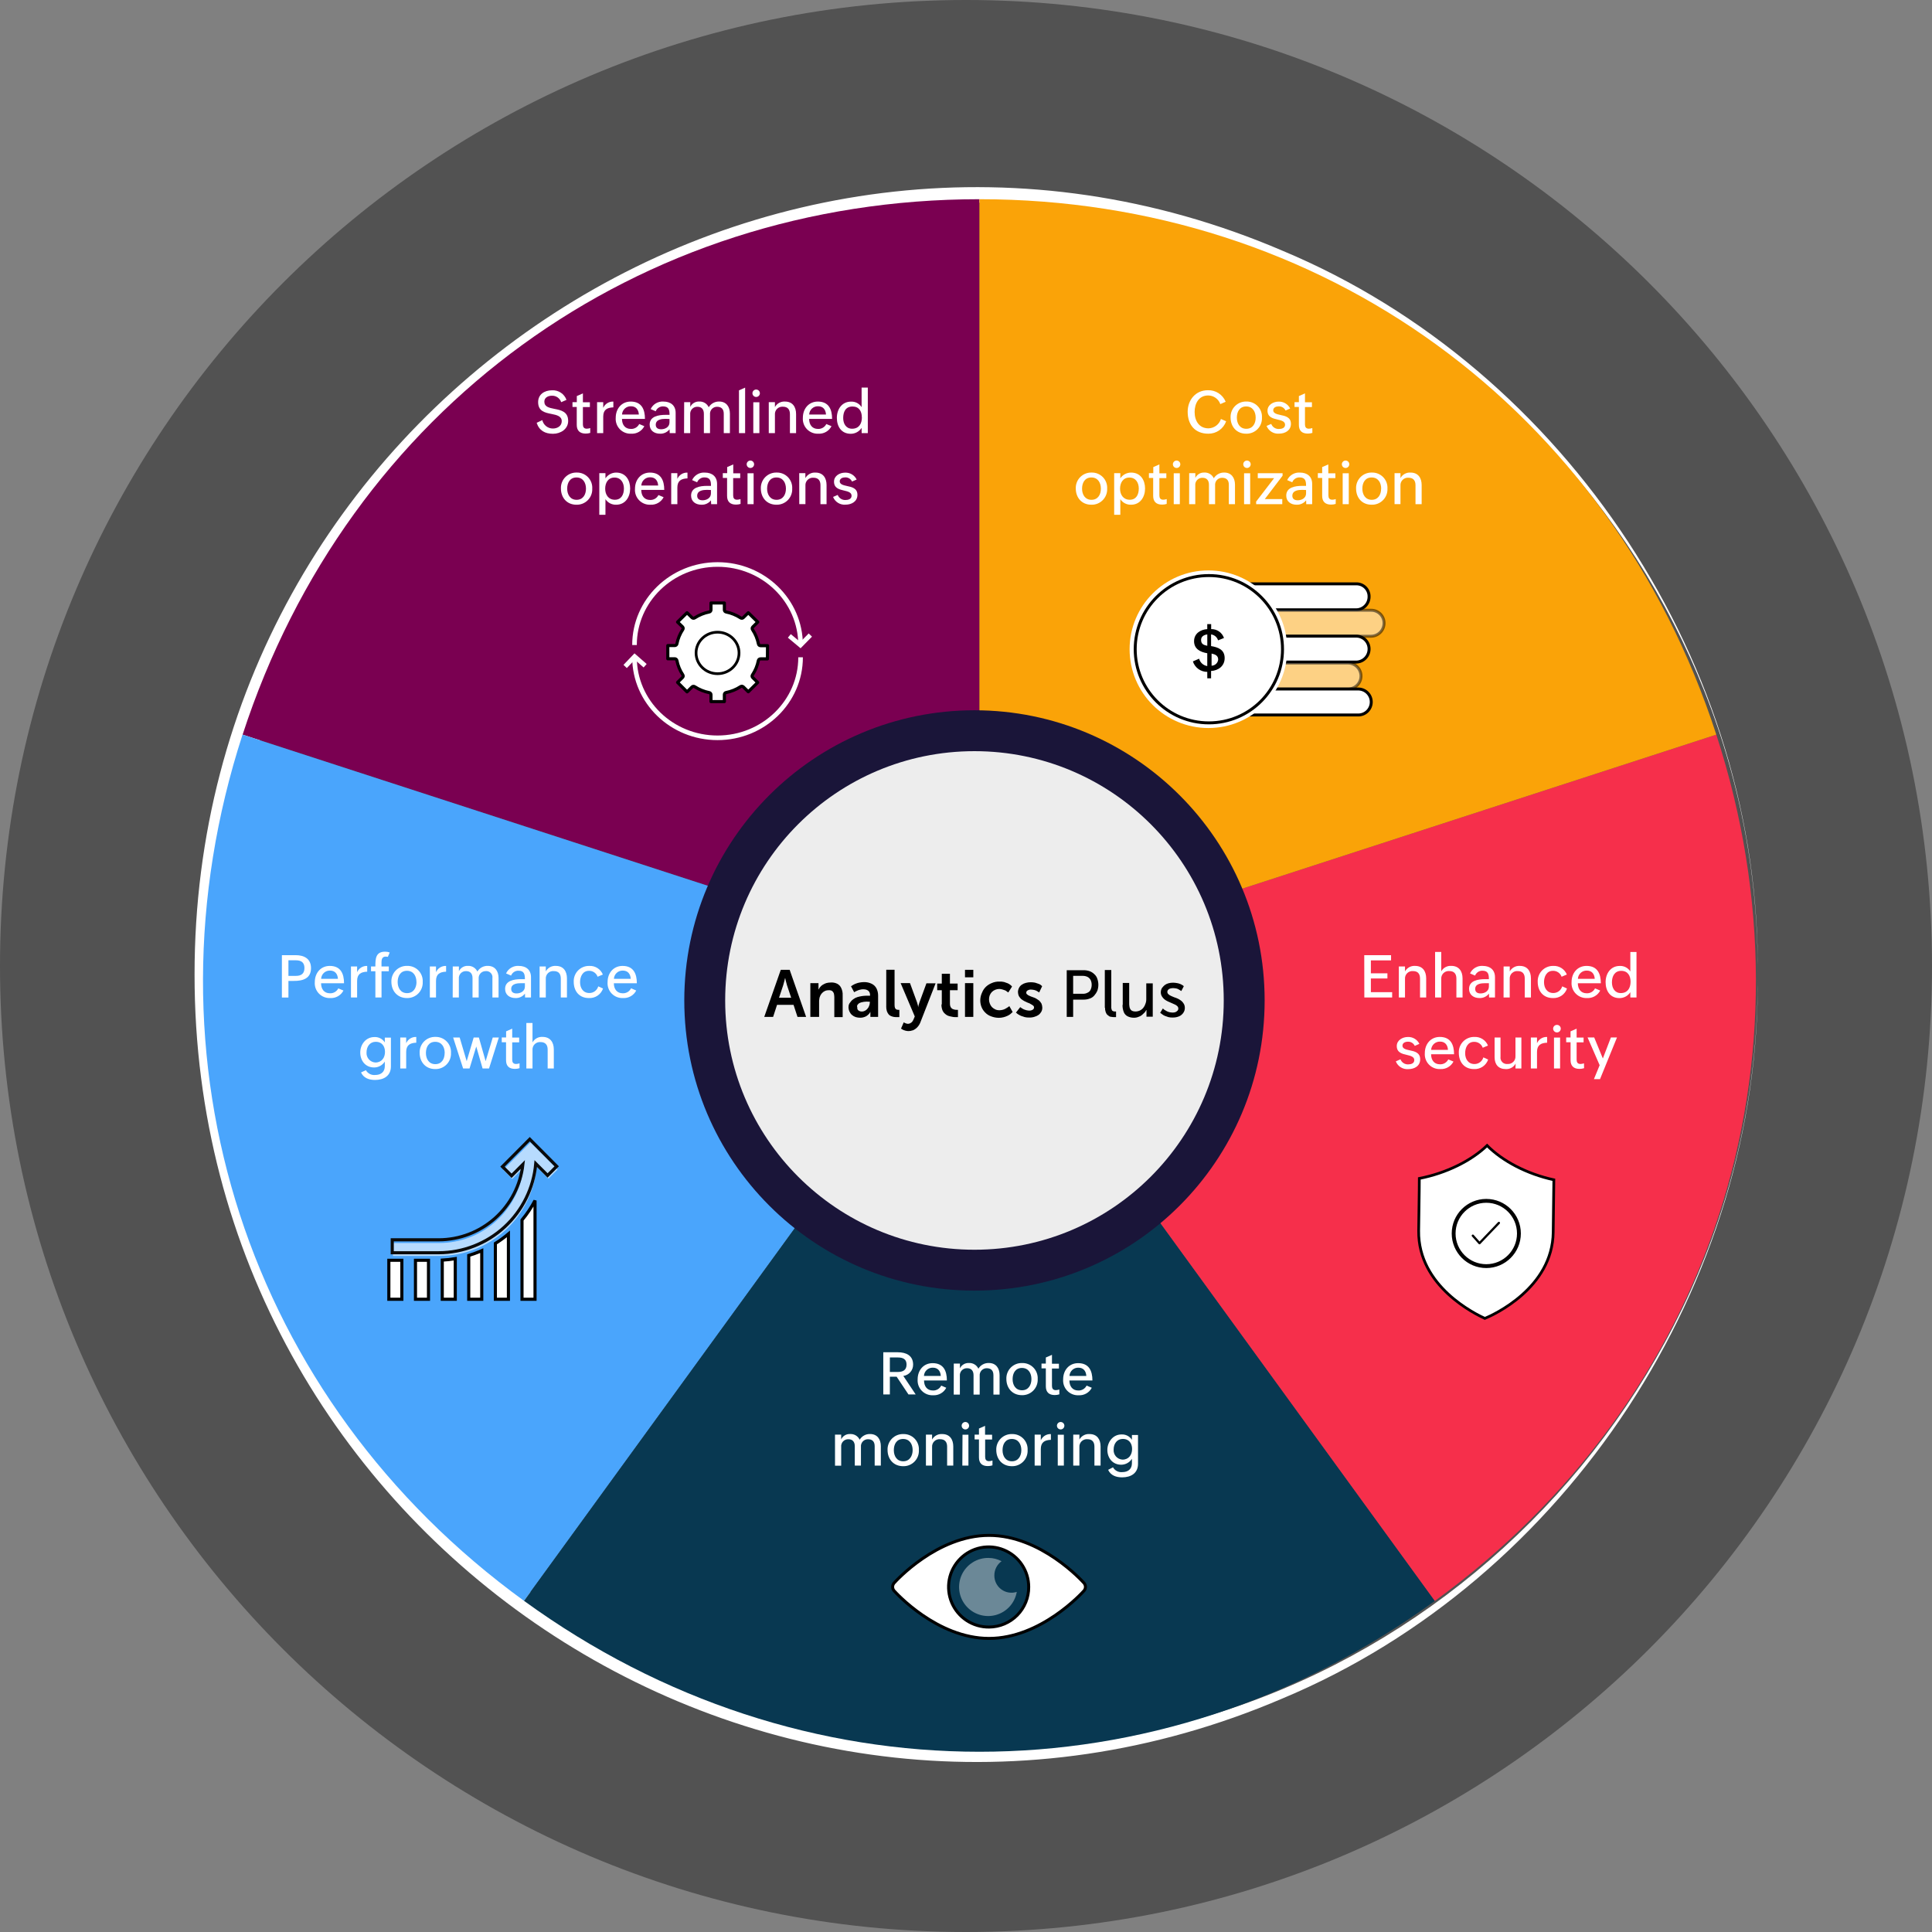 <svg width="583" height="583" viewBox="0 0 583 583" fill="none" xmlns="http://www.w3.org/2000/svg">
<rect x="0" y="0" width="583" height="583" fill="#808080" stroke="none"/>
<g clip-path="url(#clip0_81_2578)">
<path opacity="0.36" d="M291.5 583C452.491 583 583 452.491 583 291.5C583 130.509 452.491 0 291.5 0C130.509 0 0 130.509 0 291.5C0 452.491 130.509 583 291.5 583Z" fill="black"/>
<path d="M530.404 294.099C531.485 387.03 472.817 476.683 386.967 512.545C230.984 579.33 58.605 463.092 58.712 294.099C58.579 125.087 231.002 8.823 386.976 75.643C472.817 111.514 531.485 201.168 530.404 294.099ZM530.404 294.099C531.387 166.69 424.579 58.829 296.786 61.15C204.882 61.204 118.595 120.747 84.805 205.981C23.065 356.615 133.284 525.734 296.786 527.074C424.57 529.386 531.404 421.525 530.404 294.099Z" fill="white"/>
<path d="M295.563 293.929L73.214 221.679C105.138 123.453 192.282 60.114 295.563 60.114V293.929Z" fill="#7A0051"/>
<path d="M295.563 293.929L158.127 483.068C74.545 422.346 41.309 319.932 73.188 221.679L295.563 293.929Z" fill="#4AA5FC"/>
<path d="M295.563 293.929L432.999 483.068C349.418 543.79 241.699 543.79 158.127 483.068L295.563 293.929Z" fill="#083851"/>
<path d="M295.563 293.929L517.912 221.679C549.835 319.905 516.545 422.373 432.973 483.095L295.563 293.929Z" fill="#F62F4B"/>
<path d="M295.563 293.929V60.114C398.87 60.114 486.015 123.426 517.912 221.679L295.563 293.929Z" fill="#FAA308"/>
<path d="M294.054 389.458C342.414 389.458 381.618 350.255 381.618 301.894C381.618 253.534 342.414 214.33 294.054 214.33C245.693 214.33 206.49 253.534 206.49 301.894C206.49 350.255 245.693 389.458 294.054 389.458Z" fill="#1A1539"/>
<path d="M294.054 377.118C335.599 377.118 369.277 343.439 369.277 301.894C369.277 260.349 335.599 226.671 294.054 226.671C252.509 226.671 218.83 260.349 218.83 301.894C218.83 343.439 252.509 377.118 294.054 377.118Z" fill="#EDEDED"/>
<path d="M240.574 306.859H243.253L238.288 292.652H235.609L230.618 306.859H233.296L234.484 303.216H239.458L240.654 306.859H240.574ZM236.922 295.099C236.932 295.184 236.953 295.268 236.984 295.349C237.039 295.536 237.08 295.727 237.109 295.92C237.172 296.17 237.234 296.358 237.297 296.608C237.359 296.858 237.422 297.117 237.484 297.304L238.744 301.073H235.082L236.341 297.304C236.404 297.117 236.466 296.858 236.529 296.608C236.591 296.358 236.654 296.108 236.717 295.92C236.776 295.734 236.818 295.543 236.842 295.349C236.904 295.224 236.904 295.099 236.967 295.099H236.922Z" fill="black"/>
<path d="M244.655 306.859H247.173V302.207C247.16 301.976 247.181 301.744 247.236 301.519C247.24 301.302 247.282 301.088 247.361 300.885C247.473 300.491 247.668 300.126 247.932 299.814C248.186 299.498 248.506 299.242 248.87 299.063C249.263 298.879 249.695 298.794 250.129 298.813C250.484 298.783 250.838 298.871 251.138 299.063C251.374 299.26 251.547 299.521 251.638 299.814C251.714 300.166 251.755 300.525 251.763 300.885V306.922H254.281V300.323C254.321 299.561 254.167 298.803 253.835 298.117C253.589 297.577 253.171 297.135 252.647 296.858C252.04 296.561 251.365 296.431 250.691 296.483C250.224 296.48 249.758 296.543 249.307 296.67C248.936 296.802 248.58 296.972 248.245 297.179C247.95 297.358 247.692 297.591 247.486 297.867C247.308 298.077 247.16 298.312 247.048 298.563H246.986V296.67H244.53V306.859H244.655Z" fill="black"/>
<path d="M256.04 303.903C256.046 304.381 256.153 304.853 256.353 305.287C256.53 305.675 256.789 306.019 257.112 306.296C257.442 306.577 257.824 306.79 258.237 306.921C258.667 307.044 259.112 307.108 259.559 307.109C259.965 307.119 260.371 307.055 260.755 306.921C261.076 306.828 261.378 306.68 261.648 306.484C261.848 306.331 262.036 306.164 262.211 305.984C262.336 305.787 262.461 305.662 262.523 305.537C262.586 305.412 262.648 305.35 262.586 305.35H262.648V306.859H264.979V300.447C264.991 299.683 264.819 298.927 264.479 298.242C264.157 297.637 263.65 297.152 263.032 296.858C262.325 296.518 261.549 296.346 260.764 296.358C260.321 296.363 259.879 296.405 259.443 296.483C259.058 296.55 258.681 296.654 258.317 296.795C258.032 296.897 257.757 297.026 257.496 297.179C257.246 297.304 257.121 297.429 256.996 297.492C256.926 297.526 256.86 297.568 256.799 297.617L257.746 299.403C257.82 299.344 257.905 299.302 257.996 299.278C258.194 299.149 258.407 299.044 258.63 298.965C258.912 298.822 259.213 298.717 259.523 298.653C259.87 298.547 260.233 298.504 260.594 298.528C260.94 298.524 261.282 298.588 261.604 298.715C261.883 298.83 262.123 299.026 262.291 299.278C262.485 299.6 262.573 299.975 262.541 300.349V300.474H261.22C260.8 300.488 260.383 300.53 259.969 300.599C259.522 300.673 259.081 300.777 258.648 300.912C258.216 301.055 257.812 301.269 257.451 301.546C257.092 301.793 256.788 302.113 256.558 302.483C256.388 302.67 256.255 302.888 256.17 303.125C256.084 303.363 256.046 303.615 256.058 303.868L256.04 303.903ZM258.621 303.778C258.612 303.652 258.629 303.526 258.672 303.408C258.715 303.289 258.783 303.181 258.871 303.091C259.012 302.891 259.207 302.737 259.434 302.644C259.695 302.524 259.971 302.44 260.255 302.394C260.548 302.325 260.847 302.283 261.148 302.269C261.445 302.237 261.744 302.237 262.041 302.269H262.479V302.519C262.477 302.844 262.413 303.165 262.291 303.466C262.189 303.795 262.019 304.099 261.791 304.359C261.586 304.622 261.327 304.838 261.032 304.993C260.757 305.142 260.452 305.228 260.139 305.243C259.83 305.259 259.522 305.194 259.246 305.055C259.036 304.939 258.862 304.766 258.746 304.555C258.697 304.305 258.676 304.051 258.683 303.796L258.621 303.778Z" fill="black"/>
<path d="M267.426 303.653C267.414 304.142 267.477 304.63 267.613 305.1C267.73 305.439 267.899 305.758 268.113 306.046C268.308 306.302 268.571 306.498 268.872 306.609C269.134 306.721 269.406 306.804 269.685 306.859C269.979 306.911 270.279 306.932 270.578 306.921H271.39V304.725H271.015C270.821 304.72 270.63 304.678 270.453 304.6C270.295 304.48 270.164 304.328 270.069 304.153C269.981 303.864 269.939 303.563 269.944 303.26V292.634H267.435V303.635L267.426 303.653Z" fill="black"/>
<path d="M271.891 310.386C271.947 310.437 272.01 310.479 272.078 310.511C272.23 310.584 272.376 310.668 272.516 310.761C272.703 310.824 272.953 310.949 273.212 311.011C273.477 311.083 273.75 311.125 274.025 311.136C274.539 311.145 275.05 311.06 275.534 310.886C276.007 310.672 276.434 310.369 276.793 309.993C277.207 309.559 277.529 309.046 277.739 308.484L282.329 296.724H279.561L277.418 302.573C277.356 302.698 277.356 302.894 277.293 303.019C277.23 303.144 277.23 303.332 277.168 303.457C277.123 303.555 277.101 303.662 277.106 303.769V303.894H277.052V303.769C277.02 303.646 276.999 303.521 276.989 303.394C276.927 303.269 276.927 303.082 276.864 302.957C276.802 302.832 276.802 302.635 276.739 302.51L274.596 296.661H271.774L276.043 306.725L275.668 307.618C275.55 307.883 275.403 308.135 275.23 308.368C275.047 308.551 274.832 308.699 274.596 308.806C274.386 308.92 274.146 308.966 273.909 308.94C273.715 308.929 273.524 308.884 273.346 308.806C273.192 308.756 273.043 308.693 272.9 308.618C272.831 308.586 272.768 308.544 272.712 308.493L271.899 310.386H271.891Z" fill="black"/>
<path d="M284.088 303.091C284.077 303.58 284.14 304.067 284.276 304.537C284.387 304.927 284.578 305.289 284.838 305.6C285.085 305.863 285.36 306.096 285.66 306.296C285.951 306.476 286.271 306.603 286.607 306.672L287.499 306.859C287.77 306.909 288.046 306.93 288.321 306.922H289.071V304.725H288.66C288.45 304.732 288.24 304.711 288.035 304.662C287.794 304.608 287.56 304.524 287.339 304.412C287.128 304.265 286.956 304.069 286.839 303.841C286.698 303.524 286.633 303.178 286.651 302.832V298.813H288.973V296.795H286.651V293.84H284.196V296.795H282.811V298.813H284.196V303.091H284.088Z" fill="black"/>
<path d="M291.196 294.911H293.706V292.652H291.196V294.911ZM291.196 306.859H293.706V296.67H291.196V306.859Z" fill="black"/>
<path d="M295.804 301.796C295.796 302.504 295.923 303.207 296.179 303.867C296.433 304.507 296.819 305.085 297.313 305.564C297.811 306.077 298.423 306.465 299.099 306.698C299.821 306.975 300.585 307.123 301.358 307.136C301.868 307.144 302.376 307.08 302.867 306.948C303.28 306.842 303.68 306.695 304.064 306.511C304.354 306.372 304.629 306.205 304.886 306.011C305.062 305.873 305.229 305.724 305.386 305.564L305.573 305.377L304.573 303.591L304.448 303.716C304.293 303.811 304.144 303.916 304.002 304.028C303.802 304.167 303.593 304.292 303.376 304.403C303.12 304.551 302.844 304.66 302.555 304.725C302.262 304.794 301.963 304.836 301.662 304.85C301.208 304.871 300.755 304.785 300.34 304.6C299.968 304.425 299.627 304.19 299.331 303.903C299.064 303.607 298.852 303.266 298.706 302.894C298.383 302.093 298.36 301.201 298.644 300.385C298.791 300.015 299.003 299.673 299.269 299.376C299.565 299.076 299.919 298.838 300.308 298.675C300.697 298.513 301.115 298.429 301.537 298.429C301.839 298.437 302.139 298.482 302.43 298.563C302.68 298.626 302.93 298.751 303.189 298.813C303.448 298.876 303.564 299.001 303.752 299.126C303.861 299.23 303.988 299.315 304.126 299.376L304.252 299.501L305.386 297.715C305.335 297.659 305.293 297.596 305.261 297.527C305.129 297.387 304.982 297.261 304.823 297.152C304.587 296.976 304.332 296.827 304.064 296.706C303.751 296.581 303.376 296.456 302.993 296.331C302.522 296.222 302.037 296.18 301.555 296.206C300.776 296.181 300.001 296.33 299.287 296.643C298.626 296.906 298.02 297.291 297.501 297.777C297.009 298.258 296.622 298.836 296.367 299.474C296.015 300.199 295.823 300.99 295.804 301.796Z" fill="black"/>
<path d="M306.6 305.6C306.656 305.651 306.719 305.693 306.788 305.725C306.929 305.882 307.099 306.013 307.288 306.109C307.548 306.279 307.823 306.425 308.109 306.547C308.48 306.692 308.859 306.817 309.243 306.922C309.696 307.028 310.162 307.07 310.627 307.047C311.183 307.064 311.737 306.98 312.261 306.797C312.714 306.663 313.14 306.452 313.52 306.171C313.822 305.901 314.076 305.581 314.271 305.225C314.45 304.852 314.535 304.442 314.521 304.028C314.51 303.618 314.425 303.212 314.271 302.832C314.078 302.508 313.847 302.208 313.583 301.939C313.279 301.711 312.963 301.5 312.636 301.305C312.291 301.131 311.933 300.985 311.565 300.867C311.244 300.764 310.931 300.639 310.627 300.492C310.364 300.403 310.126 300.253 309.931 300.055C309.849 299.998 309.783 299.922 309.739 299.833C309.696 299.744 309.675 299.645 309.681 299.546C309.675 299.361 309.743 299.181 309.868 299.046C310.012 298.904 310.186 298.797 310.377 298.733C310.577 298.656 310.788 298.613 311.002 298.608C311.363 298.616 311.721 298.658 312.074 298.733C312.358 298.799 312.631 298.904 312.887 299.046C313.063 299.138 313.233 299.242 313.395 299.358C313.464 299.39 313.527 299.433 313.583 299.483L314.476 297.599L314.351 297.474C314.288 297.411 314.101 297.286 313.976 297.161C313.766 297.017 313.534 296.909 313.288 296.84C312.979 296.718 312.663 296.614 312.342 296.527C311.927 296.449 311.505 296.407 311.083 296.402C310.573 296.395 310.066 296.458 309.574 296.59C309.122 296.7 308.695 296.893 308.315 297.161C307.964 297.395 307.683 297.719 307.502 298.099C307.298 298.488 307.188 298.919 307.18 299.358C307.189 299.77 307.277 300.176 307.439 300.555C307.635 300.877 307.866 301.176 308.127 301.448C308.426 301.68 308.743 301.889 309.074 302.073C309.449 302.26 309.761 302.385 310.136 302.573C310.475 302.665 310.796 302.816 311.083 303.019C311.329 303.136 311.56 303.283 311.77 303.457C311.856 303.522 311.925 303.608 311.97 303.706C312.015 303.804 312.035 303.912 312.029 304.019C312.034 304.207 311.967 304.389 311.842 304.528C311.695 304.666 311.522 304.773 311.333 304.841C311.111 304.918 310.879 304.96 310.645 304.966C310.326 304.955 310.009 304.913 309.699 304.841C309.443 304.777 309.192 304.693 308.949 304.591C308.69 304.466 308.502 304.332 308.377 304.269C308.247 304.194 308.122 304.11 308.002 304.019L307.877 303.894L306.555 305.591L306.6 305.6Z" fill="black"/>
<path d="M321.879 306.859H323.834V301.644H327.058C327.668 301.647 328.273 301.538 328.844 301.323C329.384 301.145 329.863 300.821 330.228 300.385C330.595 299.972 330.896 299.506 331.121 299.001C331.549 297.821 331.549 296.529 331.121 295.349C330.956 294.817 330.647 294.341 330.228 293.974C329.835 293.581 329.363 293.276 328.844 293.081C328.27 292.878 327.666 292.772 327.058 292.768H321.897V306.85L321.879 306.859ZM323.834 299.947V294.474H326.728C327.224 294.467 327.716 294.574 328.165 294.786C328.571 294.996 328.902 295.326 329.112 295.733C329.325 296.185 329.432 296.68 329.424 297.179C329.43 297.679 329.323 298.173 329.112 298.626C329.025 298.837 328.896 299.029 328.733 299.19C328.571 299.351 328.378 299.478 328.165 299.564C327.725 299.8 327.227 299.908 326.728 299.876H323.834V299.947Z" fill="black"/>
<path d="M333.452 304.091C333.438 304.518 333.502 304.945 333.639 305.35C333.733 305.648 333.882 305.927 334.077 306.171C334.274 306.355 334.486 306.522 334.711 306.671C334.942 306.792 335.199 306.856 335.461 306.859C335.69 306.908 335.923 306.929 336.157 306.921H336.782V305.225H336.407C336.211 305.246 336.013 305.203 335.845 305.1C335.746 305.07 335.658 305.013 335.591 304.936C335.523 304.858 335.478 304.764 335.461 304.662C335.34 304.362 335.297 304.037 335.336 303.716V292.714H333.389V304.091H333.452Z" fill="black"/>
<path d="M338.738 303.216C338.713 303.966 338.841 304.713 339.113 305.412C339.327 305.955 339.73 306.402 340.247 306.671C340.832 306.963 341.478 307.113 342.131 307.109C342.605 307.123 343.076 307.038 343.515 306.859C343.907 306.746 344.272 306.555 344.587 306.296C344.872 306.059 345.143 305.806 345.4 305.537C345.588 305.302 345.755 305.051 345.9 304.787H345.962V306.796H347.855V296.733H345.9V301.456C345.913 301.95 345.828 302.442 345.649 302.903C345.518 303.335 345.306 303.738 345.024 304.091C344.753 304.436 344.408 304.716 344.015 304.912C343.583 305.119 343.11 305.226 342.631 305.225C342.288 305.235 341.947 305.171 341.631 305.037C341.382 304.92 341.18 304.722 341.06 304.475C340.913 304.224 340.827 303.943 340.81 303.653C340.755 303.32 340.734 302.982 340.747 302.644V296.608H338.8V303.216H338.738Z" fill="black"/>
<path d="M350.052 305.6C350.108 305.65 350.171 305.693 350.239 305.725C350.401 305.863 350.571 305.991 350.748 306.109C350.982 306.282 351.233 306.429 351.498 306.546C351.811 306.671 352.195 306.796 352.57 306.921C353.002 307.028 353.447 307.07 353.892 307.047C354.56 307.061 355.223 306.933 355.838 306.671C356.35 306.44 356.787 306.069 357.097 305.6C357.402 305.157 357.555 304.628 357.535 304.091C357.536 303.674 357.428 303.265 357.222 302.903C357.029 302.562 356.775 302.259 356.472 302.01C356.156 301.768 355.818 301.556 355.463 301.376C355.096 301.203 354.717 301.057 354.329 300.939C353.954 300.814 353.642 300.626 353.32 300.501C353.039 300.387 352.784 300.217 352.57 300.001C352.477 299.922 352.402 299.825 352.348 299.716C352.295 299.607 352.264 299.488 352.257 299.367C352.248 299.241 352.266 299.115 352.309 298.996C352.352 298.878 352.42 298.77 352.507 298.679C352.664 298.482 352.885 298.346 353.132 298.295C353.4 298.219 353.676 298.177 353.954 298.17C354.314 298.178 354.673 298.22 355.026 298.295C355.294 298.352 355.549 298.462 355.776 298.617C355.937 298.73 356.104 298.834 356.276 298.929C356.346 298.963 356.412 299.005 356.472 299.054L357.222 297.608L357.097 297.483C356.994 297.371 356.865 297.285 356.722 297.233C356.529 297.092 356.315 296.984 356.088 296.911C355.803 296.787 355.503 296.703 355.195 296.661C354.801 296.586 354.4 296.544 353.999 296.536C353.51 296.533 353.024 296.596 352.552 296.724C352.14 296.837 351.755 297.032 351.418 297.295C351.114 297.561 350.842 297.861 350.605 298.188C350.394 298.574 350.283 299.007 350.284 299.447C350.282 299.868 350.393 300.281 350.605 300.644C350.803 300.982 351.057 301.284 351.355 301.537C351.667 301.783 352.005 301.993 352.365 302.162C352.74 302.35 353.115 302.475 353.499 302.662C353.883 302.85 354.186 302.984 354.499 303.109C354.783 303.223 355.041 303.393 355.258 303.609C355.448 303.788 355.56 304.035 355.57 304.296C355.578 304.423 355.559 304.55 355.516 304.67C355.473 304.79 355.407 304.899 355.32 304.993C355.135 305.173 354.921 305.321 354.686 305.43C354.422 305.507 354.149 305.549 353.874 305.555C353.534 305.548 353.196 305.506 352.865 305.43C352.581 305.364 352.307 305.259 352.052 305.118C351.832 305.009 351.62 304.883 351.418 304.743C351.23 304.618 351.105 304.555 351.043 304.43L350.918 304.296L350.096 305.618L350.052 305.6Z" fill="black"/>
<path d="M241.583 198.346C241.583 211.74 230.367 222.643 216.526 222.643C202.686 222.643 191.47 211.767 191.47 198.346" stroke="white" stroke-width="1.39" stroke-miterlimit="10"/>
<path d="M191.47 194.64C191.47 181.245 202.686 170.342 216.526 170.342C230.367 170.342 241.583 181.245 241.583 194.64" stroke="white" stroke-width="1.39" stroke-miterlimit="10"/>
<path d="M238.19 191.89L241.539 194.676L244.53 191.631" stroke="white" stroke-width="1.39" stroke-miterlimit="10"/>
<path d="M194.676 200.891L191.506 198.114L188.648 201.114" stroke="white" stroke-width="1.39" stroke-miterlimit="10"/>
<path d="M163.645 126.775C163.811 127.496 164.216 128.139 164.796 128.6C165.375 129.061 166.093 129.311 166.833 129.311C168.19 129.311 169.512 128.569 169.512 127.087C169.512 125.605 168.038 125.23 166.431 124.917C164.467 124.533 162.386 124.105 162.386 121.345C162.386 119.041 164.234 117.773 166.61 117.773C167.546 117.728 168.473 117.985 169.253 118.505C170.032 119.026 170.624 119.784 170.941 120.667L169.342 121.363C169.152 120.785 168.781 120.284 168.284 119.932C167.788 119.58 167.191 119.396 166.583 119.408C165.395 119.408 164.261 119.97 164.261 121.194C164.261 122.756 165.654 123.051 167.306 123.381C169.253 123.765 171.45 124.185 171.45 127.034C171.45 129.498 169.137 130.9 166.878 130.9C164.476 130.9 162.707 129.936 161.94 127.587L163.645 126.775Z" fill="white"/>
<path d="M178.111 130.632C177.661 130.774 177.19 130.843 176.718 130.837C174.986 130.837 174.039 129.944 174.039 128.221V122.801H172.753V121.354H174.057V119.515L175.897 118.711V121.39H178.004V122.836H175.897V128.078C175.897 128.828 176.191 129.364 177.066 129.364C177.423 129.355 177.776 129.288 178.111 129.168V130.632Z" fill="white"/>
<path d="M180.174 121.354H182.031V123.069C182.288 122.481 182.718 121.986 183.264 121.65C183.81 121.313 184.445 121.151 185.085 121.185V122.926C183.174 122.997 182.031 123.658 182.031 125.712V130.704H180.174V121.354Z" fill="white"/>
<path d="M194.434 128.605C194.067 129.326 193.497 129.925 192.794 130.328C192.092 130.73 191.287 130.92 190.479 130.873C189.844 130.906 189.21 130.802 188.618 130.57C188.027 130.338 187.492 129.982 187.049 129.526C186.606 129.071 186.265 128.526 186.05 127.928C185.835 127.33 185.749 126.693 185.8 126.06C185.8 123.319 187.585 121.176 190.318 121.176C193.586 121.176 194.622 123.497 194.622 126.408H187.693C187.693 128.132 188.586 129.435 190.372 129.435C190.89 129.459 191.403 129.331 191.85 129.068C192.297 128.805 192.659 128.418 192.89 127.953L194.434 128.605ZM192.783 125.087C192.684 123.578 191.89 122.595 190.38 122.595C189.697 122.578 189.034 122.829 188.533 123.295C188.033 123.761 187.734 124.404 187.702 125.087H192.783Z" fill="white"/>
<path d="M202.043 129.543C201.704 129.978 201.267 130.325 200.766 130.557C200.266 130.788 199.718 130.897 199.167 130.873C197.453 130.873 196.042 129.935 196.042 128.114C196.042 125.622 198.721 125.185 200.864 125.185H202.043C202.043 123.685 201.819 122.631 200.06 122.631C199.588 122.625 199.125 122.763 198.733 123.026C198.34 123.289 198.037 123.665 197.864 124.104L196.345 123.444C196.682 122.719 197.232 122.113 197.921 121.708C198.61 121.303 199.406 121.117 200.203 121.175C202.364 121.175 203.882 122.345 203.882 124.587V130.703H202.096L202.043 129.543ZM200.846 126.39C199.721 126.39 197.881 126.551 197.881 128.176C197.881 129.123 198.542 129.534 199.507 129.534C200.73 129.534 202.025 128.855 202.025 127.48V126.435L200.846 126.39Z" fill="white"/>
<path d="M206.454 121.354H208.293V122.783C208.533 122.281 208.914 121.86 209.39 121.573C209.866 121.285 210.417 121.144 210.972 121.167C211.572 121.129 212.169 121.274 212.685 121.581C213.202 121.889 213.613 122.345 213.865 122.89C214.193 122.349 214.658 121.904 215.213 121.601C215.768 121.298 216.394 121.148 217.027 121.167C219.17 121.167 220.259 122.747 220.259 124.837V130.704H218.402V124.873C218.402 123.524 217.768 122.747 216.375 122.747C216.079 122.743 215.787 122.802 215.516 122.919C215.245 123.036 215.001 123.209 214.801 123.426C214.602 123.643 214.45 123.901 214.356 124.181C214.263 124.461 214.229 124.757 214.258 125.051V130.704H212.401V124.873C212.401 123.542 211.749 122.747 210.463 122.747C210.162 122.734 209.863 122.786 209.583 122.899C209.304 123.012 209.053 123.183 208.845 123.402C208.638 123.62 208.48 123.88 208.382 124.165C208.283 124.449 208.247 124.751 208.275 125.051V130.704H206.418L206.454 121.354Z" fill="white"/>
<path d="M222.992 117.791L224.849 116.97V130.704H222.992V117.791Z" fill="white"/>
<path d="M228.207 117.541C228.428 117.546 228.643 117.617 228.824 117.744C229.006 117.87 229.146 118.048 229.227 118.254C229.308 118.46 229.326 118.685 229.28 118.902C229.234 119.118 229.124 119.316 228.966 119.471C228.808 119.626 228.607 119.73 228.39 119.771C228.172 119.813 227.947 119.789 227.743 119.703C227.539 119.617 227.365 119.473 227.243 119.289C227.12 119.104 227.055 118.888 227.055 118.666C227.056 118.517 227.087 118.369 227.145 118.231C227.204 118.093 227.289 117.968 227.396 117.864C227.503 117.759 227.63 117.677 227.769 117.621C227.908 117.566 228.057 117.539 228.207 117.541ZM227.314 121.381H229.153V130.703H227.314V121.381Z" fill="white"/>
<path d="M231.984 121.354H233.841V122.836C234.138 122.297 234.584 121.853 235.125 121.559C235.666 121.265 236.281 121.132 236.895 121.175C239.163 121.175 240.226 122.792 240.226 124.944V130.703H238.368V124.988C238.368 123.551 237.69 122.729 236.261 122.729C235.939 122.7 235.614 122.741 235.31 122.85C235.005 122.959 234.728 123.133 234.498 123.36C234.267 123.587 234.089 123.861 233.976 124.164C233.862 124.467 233.816 124.791 233.841 125.113V130.694H231.984V121.354Z" fill="white"/>
<path d="M250.915 128.605C250.544 129.326 249.973 129.925 249.269 130.327C248.565 130.73 247.759 130.919 246.95 130.873C246.315 130.906 245.681 130.802 245.09 130.57C244.498 130.338 243.963 129.982 243.52 129.526C243.077 129.071 242.737 128.526 242.521 127.928C242.306 127.33 242.22 126.693 242.271 126.06C242.271 123.319 244.057 121.176 246.789 121.176C250.057 121.176 251.093 123.497 251.093 126.408H244.164C244.164 128.132 245.057 129.435 246.843 129.435C247.359 129.457 247.871 129.328 248.317 129.065C248.762 128.802 249.121 128.416 249.352 127.953L250.915 128.605ZM249.254 125.087C249.156 123.578 248.361 122.595 246.861 122.595C246.176 122.574 245.51 122.823 245.008 123.29C244.507 123.756 244.21 124.402 244.182 125.087H249.254Z" fill="white"/>
<path d="M259.996 129.114C259.645 129.662 259.162 130.113 258.591 130.425C258.019 130.738 257.379 130.901 256.728 130.9C253.897 130.9 252.531 128.712 252.531 126.087C252.531 123.462 254.076 121.193 256.808 121.193C257.44 121.165 258.068 121.304 258.628 121.598C259.188 121.891 259.66 122.328 259.996 122.863V116.952H261.871V130.704H260.014L259.996 129.114ZM260.068 125.953C260.068 124.122 259.228 122.667 257.255 122.667C255.147 122.667 254.442 124.301 254.442 126.132C254.442 127.819 255.263 129.373 257.121 129.373C259.192 129.373 260.085 127.846 260.085 125.953H260.068Z" fill="white"/>
<path d="M169.262 147.393C169.238 146.758 169.345 146.126 169.577 145.535C169.808 144.943 170.159 144.406 170.607 143.956C171.055 143.506 171.591 143.154 172.182 142.92C172.772 142.686 173.405 142.577 174.039 142.598C174.671 142.583 175.3 142.7 175.885 142.94C176.47 143.18 176.999 143.539 177.438 143.993C177.878 144.448 178.218 144.989 178.439 145.582C178.659 146.174 178.754 146.806 178.718 147.438C178.749 148.078 178.648 148.718 178.419 149.317C178.191 149.917 177.841 150.462 177.391 150.919C176.941 151.376 176.402 151.736 175.807 151.974C175.211 152.212 174.573 152.325 173.932 152.304C171.092 152.304 169.262 150.206 169.262 147.393ZM176.825 147.464C176.825 145.679 175.932 144.08 173.959 144.08C171.985 144.08 171.155 145.687 171.155 147.456C171.155 149.224 172.048 150.822 173.995 150.822C175.941 150.822 176.825 149.224 176.825 147.464Z" fill="white"/>
<path d="M180.844 142.785H182.701V144.339C183.057 143.806 183.539 143.369 184.104 143.066C184.67 142.764 185.301 142.606 185.942 142.607C188.8 142.607 190.157 144.875 190.157 147.429C190.157 149.983 188.702 152.304 185.942 152.304C185.304 152.327 184.671 152.186 184.103 151.893C183.536 151.601 183.053 151.167 182.701 150.634V155.349H180.844V142.785ZM188.273 147.402C188.273 145.696 187.38 144.107 185.433 144.107C183.487 144.107 182.621 145.696 182.621 147.473C182.621 149.25 183.576 150.804 185.541 150.804C187.505 150.804 188.273 149.233 188.273 147.402Z" fill="white"/>
<path d="M200.257 150.036C199.887 150.756 199.317 151.353 198.614 151.756C197.912 152.158 197.109 152.349 196.301 152.304C195.665 152.338 195.03 152.236 194.438 152.004C193.845 151.772 193.309 151.417 192.865 150.961C192.421 150.505 192.08 149.96 191.864 149.362C191.648 148.763 191.562 148.125 191.613 147.491C191.613 144.75 193.399 142.607 196.131 142.607C199.408 142.607 200.444 144.928 200.444 147.839H193.506C193.506 149.563 194.399 150.867 196.185 150.867C196.701 150.888 197.213 150.76 197.659 150.497C198.104 150.234 198.463 149.847 198.694 149.384L200.257 150.036ZM198.605 146.518C198.506 145.009 197.712 144.027 196.203 144.027C195.518 144.007 194.854 144.257 194.353 144.724C193.852 145.19 193.554 145.834 193.524 146.518H198.605Z" fill="white"/>
<path d="M202.543 142.785H204.4V144.5C204.658 143.913 205.088 143.419 205.634 143.082C206.179 142.746 206.814 142.583 207.454 142.616V144.357C205.543 144.428 204.4 145.089 204.4 147.143V152.135H202.543V142.785Z" fill="white"/>
<path d="M214.544 150.974C214.206 151.409 213.768 151.757 213.268 151.988C212.768 152.22 212.219 152.328 211.669 152.304C209.954 152.304 208.543 151.367 208.543 149.545C208.543 147.054 211.222 146.616 213.365 146.616H214.544C214.544 145.116 214.321 144.062 212.562 144.062C212.089 144.056 211.626 144.194 211.234 144.457C210.842 144.72 210.539 145.096 210.365 145.536L208.847 144.875C209.183 144.149 209.732 143.543 210.421 143.138C211.111 142.733 211.907 142.547 212.705 142.607C214.866 142.607 216.384 143.777 216.384 146.018V152.135H214.598L214.544 150.974ZM213.348 147.822C212.222 147.822 210.383 147.982 210.383 149.608C210.383 150.554 211.044 150.965 212.008 150.965C213.223 150.965 214.526 150.286 214.526 148.911V147.866L213.348 147.822Z" fill="white"/>
<path d="M223.474 152.063C223.023 152.205 222.553 152.274 222.081 152.269C220.339 152.269 219.402 151.376 219.402 149.652V144.232H218.116V142.785H219.429V140.946L221.268 140.142V142.821H223.367V144.268H221.241V149.509C221.241 150.259 221.536 150.795 222.411 150.795C222.768 150.786 223.12 150.719 223.456 150.599L223.474 152.063Z" fill="white"/>
<path d="M226.465 138.972C226.687 138.978 226.901 139.048 227.083 139.175C227.264 139.302 227.404 139.479 227.485 139.685C227.566 139.891 227.585 140.116 227.539 140.333C227.492 140.549 227.383 140.747 227.225 140.902C227.066 141.057 226.866 141.161 226.648 141.203C226.431 141.244 226.206 141.22 226.002 141.134C225.798 141.048 225.624 140.904 225.501 140.72C225.379 140.535 225.313 140.319 225.313 140.097C225.314 139.948 225.345 139.8 225.404 139.662C225.463 139.524 225.548 139.4 225.655 139.295C225.762 139.19 225.889 139.108 226.028 139.053C226.167 138.997 226.316 138.97 226.465 138.972ZM225.572 142.812H227.412V152.135H225.572V142.812Z" fill="white"/>
<path d="M229.591 147.393C229.568 146.758 229.677 146.125 229.909 145.534C230.142 144.943 230.493 144.405 230.942 143.956C231.391 143.506 231.928 143.153 232.518 142.92C233.109 142.686 233.742 142.577 234.377 142.598C235.009 142.583 235.637 142.7 236.222 142.94C236.807 143.18 237.336 143.539 237.776 143.993C238.216 144.448 238.556 144.989 238.776 145.582C238.997 146.174 239.092 146.806 239.056 147.438C239.087 148.078 238.985 148.718 238.757 149.317C238.528 149.917 238.178 150.462 237.729 150.919C237.279 151.376 236.74 151.736 236.144 151.974C235.549 152.212 234.911 152.325 234.27 152.304C231.43 152.304 229.591 150.206 229.591 147.393ZM237.163 147.464C237.163 145.679 236.27 144.08 234.297 144.08C232.323 144.08 231.484 145.687 231.484 147.456C231.484 149.224 232.377 150.822 234.332 150.822C236.288 150.822 237.163 149.224 237.163 147.464Z" fill="white"/>
<path d="M241.172 142.785H243.03V144.268C243.329 143.728 243.776 143.285 244.319 142.991C244.862 142.696 245.477 142.563 246.093 142.607C248.361 142.607 249.423 144.223 249.423 146.375V152.135H247.584V146.42C247.584 144.982 246.905 144.16 245.476 144.16C245.154 144.131 244.829 144.172 244.524 144.281C244.219 144.39 243.941 144.564 243.71 144.791C243.479 145.017 243.3 145.292 243.186 145.595C243.071 145.898 243.024 146.222 243.048 146.545V152.126H241.19L241.172 142.785Z" fill="white"/>
<path d="M252.79 149.349C252.967 149.812 253.284 150.208 253.697 150.484C254.11 150.759 254.598 150.899 255.094 150.885C255.987 150.885 256.969 150.599 256.969 149.599C256.969 148.599 255.915 148.304 254.692 148.027C253.299 147.706 251.674 147.331 251.674 145.348C251.674 143.562 253.415 142.625 254.996 142.625C255.72 142.59 256.438 142.769 257.062 143.138C257.686 143.508 258.188 144.053 258.505 144.705L257.112 145.312C256.932 144.922 256.639 144.593 256.272 144.369C255.905 144.145 255.479 144.035 255.049 144.053C254.263 144.053 253.397 144.384 253.397 145.25C253.397 146.116 254.415 146.411 255.558 146.652C257.04 146.955 258.737 147.313 258.737 149.331C258.737 151.349 256.951 152.286 255.165 152.286C254.369 152.356 253.571 152.167 252.89 151.747C252.21 151.327 251.683 150.699 251.388 149.956L252.79 149.349Z" fill="white"/>
<path d="M409.211 176.182H377.225C376.185 176.182 375.188 176.595 374.453 177.331C373.718 178.066 373.305 179.063 373.305 180.103C373.305 181.142 373.718 182.139 374.453 182.874C375.188 183.61 376.185 184.023 377.225 184.023H409.211C410.249 184.018 411.243 183.603 411.978 182.869C412.712 182.135 413.126 181.141 413.131 180.103C413.15 179.583 413.061 179.065 412.871 178.58C412.68 178.096 412.392 177.657 412.024 177.289C411.657 176.921 411.217 176.633 410.733 176.443C410.249 176.252 409.731 176.164 409.211 176.182Z" fill="white" stroke="black" stroke-width="0.89" stroke-miterlimit="10"/>
<path opacity="0.5" d="M413.729 184.148H381.743C380.703 184.148 379.706 184.561 378.971 185.296C378.236 186.031 377.823 187.028 377.823 188.068C377.823 189.107 378.236 190.104 378.971 190.84C379.706 191.575 380.703 191.988 381.743 191.988H413.729C414.767 191.981 415.76 191.566 416.493 190.832C417.227 190.098 417.642 189.105 417.649 188.068C417.656 187.551 417.56 187.038 417.366 186.559C417.171 186.08 416.883 185.645 416.517 185.28C416.152 184.914 415.717 184.626 415.238 184.431C414.759 184.237 414.246 184.14 413.729 184.148Z" fill="white" stroke="black" stroke-width="0.89" stroke-miterlimit="10"/>
<path d="M409.211 191.961H377.225C376.695 191.936 376.165 192.018 375.668 192.204C375.171 192.389 374.717 192.673 374.333 193.039C373.949 193.405 373.643 193.846 373.434 194.333C373.225 194.821 373.118 195.346 373.118 195.877C373.118 196.407 373.225 196.932 373.434 197.42C373.643 197.908 373.949 198.348 374.333 198.714C374.717 199.08 375.171 199.364 375.668 199.55C376.165 199.735 376.695 199.818 377.225 199.792H409.211C410.248 199.788 411.241 199.374 411.974 198.642C412.708 197.91 413.124 196.918 413.131 195.881C413.139 195.364 413.044 194.85 412.85 194.371C412.656 193.892 412.367 193.456 412.002 193.09C411.636 192.725 411.2 192.436 410.721 192.242C410.242 192.048 409.728 191.953 409.211 191.961Z" fill="white" stroke="black" stroke-width="0.89" stroke-miterlimit="10"/>
<path opacity="0.5" d="M406.773 200.078H374.787C373.747 200.078 372.75 200.491 372.015 201.226C371.28 201.961 370.867 202.959 370.867 203.998C370.867 205.038 371.28 206.035 372.015 206.77C372.75 207.505 373.747 207.918 374.787 207.918H406.773C407.288 207.918 407.798 207.817 408.273 207.62C408.749 207.423 409.181 207.134 409.545 206.77C409.909 206.406 410.198 205.974 410.395 205.498C410.592 205.023 410.693 204.513 410.693 203.998C410.693 203.483 410.592 202.974 410.395 202.498C410.198 202.022 409.909 201.59 409.545 201.226C409.181 200.862 408.749 200.574 408.273 200.377C407.798 200.18 407.288 200.078 406.773 200.078Z" fill="white" stroke="black" stroke-width="0.89" stroke-miterlimit="10"/>
<path d="M409.684 207.918H377.698C377.168 207.893 376.639 207.975 376.141 208.161C375.644 208.346 375.19 208.631 374.806 208.997C374.422 209.363 374.116 209.803 373.907 210.291C373.699 210.778 373.591 211.303 373.591 211.834C373.591 212.364 373.699 212.89 373.907 213.377C374.116 213.865 374.422 214.305 374.806 214.671C375.19 215.037 375.644 215.322 376.141 215.507C376.639 215.692 377.168 215.775 377.698 215.75H409.684C410.214 215.775 410.744 215.692 411.241 215.507C411.738 215.322 412.192 215.037 412.576 214.671C412.96 214.305 413.266 213.865 413.475 213.377C413.684 212.89 413.791 212.364 413.791 211.834C413.791 211.303 413.684 210.778 413.475 210.291C413.266 209.803 412.96 209.363 412.576 208.997C412.192 208.631 411.738 208.346 411.241 208.161C410.744 207.975 410.214 207.893 409.684 207.918Z" fill="white" stroke="black" stroke-width="0.89" stroke-miterlimit="10"/>
<path d="M364.652 219.688C377.785 219.688 388.431 209.041 388.431 195.908C388.431 182.775 377.785 172.128 364.652 172.128C351.519 172.128 340.872 182.775 340.872 195.908C340.872 209.041 351.519 219.688 364.652 219.688Z" fill="white"/>
<path d="M364.786 218.134C377.061 218.134 387.012 208.183 387.012 195.908C387.012 183.633 377.061 173.682 364.786 173.682C352.511 173.682 342.56 183.633 342.56 195.908C342.56 208.183 352.511 218.134 364.786 218.134Z" fill="white" stroke="black" stroke-width="0.89" stroke-miterlimit="10"/>
<path d="M370.001 127.123C369.609 128.227 368.882 129.182 367.922 129.855C366.961 130.527 365.815 130.883 364.643 130.873C360.607 130.873 358.392 128.194 358.392 124.256C358.392 120.684 360.812 117.755 364.455 117.755C365.605 117.71 366.74 118.019 367.707 118.643C368.674 119.266 369.425 120.172 369.858 121.238L368.242 121.943C367.976 121.185 367.483 120.527 366.829 120.061C366.175 119.594 365.393 119.341 364.589 119.336C361.705 119.336 360.491 121.801 360.491 124.319C360.491 126.998 361.848 129.257 364.679 129.257C365.52 129.235 366.333 128.951 367.005 128.445C367.677 127.94 368.175 127.237 368.429 126.435L370.001 127.123Z" fill="white"/>
<path d="M371.34 125.962C371.318 125.328 371.426 124.696 371.658 124.105C371.89 123.514 372.241 122.977 372.689 122.528C373.137 122.078 373.672 121.725 374.262 121.491C374.852 121.257 375.483 121.147 376.117 121.167C376.75 121.151 377.38 121.266 377.966 121.506C378.552 121.746 379.082 122.104 379.522 122.559C379.963 123.014 380.304 123.555 380.525 124.148C380.746 124.742 380.842 125.374 380.806 126.006C380.837 126.647 380.735 127.287 380.506 127.886C380.278 128.485 379.928 129.031 379.478 129.488C379.029 129.945 378.489 130.304 377.894 130.543C377.299 130.781 376.66 130.894 376.019 130.873C373.171 130.873 371.34 128.775 371.34 125.962ZM378.912 126.033C378.912 124.247 378.02 122.649 376.046 122.649C374.073 122.649 373.233 124.256 373.233 126.024C373.233 127.792 374.126 129.391 376.082 129.391C378.037 129.391 378.912 127.792 378.912 126.033Z" fill="white"/>
<path d="M383.601 127.917C383.778 128.381 384.095 128.777 384.508 129.052C384.92 129.328 385.409 129.468 385.904 129.453C386.797 129.453 387.78 129.168 387.78 128.168C387.78 127.167 386.726 126.873 385.503 126.596C384.11 126.274 382.484 125.899 382.484 123.917C382.484 122.131 384.27 121.193 385.806 121.193C386.531 121.159 387.249 121.338 387.873 121.707C388.497 122.077 388.998 122.622 389.316 123.274L387.923 123.881C387.742 123.491 387.45 123.162 387.083 122.938C386.715 122.714 386.29 122.604 385.86 122.622C385.074 122.622 384.208 122.953 384.208 123.819C384.208 124.685 385.226 124.98 386.369 125.221C387.851 125.524 389.548 125.882 389.548 127.9C389.548 129.918 387.762 130.855 385.976 130.855C385.179 130.924 384.382 130.734 383.702 130.314C383.022 129.895 382.495 129.267 382.199 128.525L383.601 127.917Z" fill="white"/>
<path d="M396.022 130.632C395.571 130.774 395.101 130.843 394.629 130.837C392.843 130.837 391.95 129.944 391.95 128.212V122.801H390.637V121.354H391.95V119.515L393.789 118.711V121.39H395.888V122.836H393.789V128.078C393.789 128.828 394.084 129.364 394.959 129.364C395.316 129.355 395.668 129.288 396.004 129.168L396.022 130.632Z" fill="white"/>
<path d="M324.629 147.393C324.607 146.758 324.715 146.125 324.948 145.534C325.18 144.943 325.532 144.405 325.981 143.956C326.429 143.506 326.966 143.153 327.557 142.92C328.148 142.686 328.78 142.577 329.415 142.598C330.048 142.583 330.676 142.7 331.261 142.94C331.846 143.18 332.375 143.539 332.814 143.993C333.254 144.448 333.595 144.989 333.815 145.582C334.035 146.174 334.13 146.806 334.095 147.438C334.126 148.078 334.024 148.718 333.795 149.317C333.567 149.917 333.217 150.462 332.767 150.919C332.318 151.376 331.778 151.736 331.183 151.974C330.587 152.212 329.949 152.325 329.308 152.304C326.46 152.304 324.629 150.206 324.629 147.393ZM332.201 147.464C332.201 145.679 331.309 144.08 329.335 144.08C327.362 144.08 326.522 145.687 326.522 147.456C326.522 149.224 327.415 150.822 329.371 150.822C331.326 150.822 332.201 149.224 332.201 147.464Z" fill="white"/>
<path d="M336.211 142.785H338.068V144.339C338.427 143.806 338.91 143.369 339.477 143.067C340.044 142.765 340.676 142.607 341.319 142.607C344.176 142.607 345.533 144.875 345.533 147.42C345.533 149.965 344.078 152.304 341.319 152.304C340.679 152.326 340.045 152.184 339.476 151.892C338.907 151.6 338.423 151.167 338.068 150.634V155.349H336.211V142.785ZM343.64 147.402C343.64 145.696 342.747 144.107 340.81 144.107C338.872 144.107 337.988 145.696 337.988 147.473C337.988 149.25 338.952 150.804 340.917 150.804C342.881 150.804 343.64 149.233 343.64 147.402Z" fill="white"/>
<path d="M352.061 152.063C351.607 152.205 351.134 152.274 350.659 152.269C348.927 152.269 347.98 151.376 347.98 149.643V144.232H346.703V142.785H348.016V140.946L349.855 140.142V142.821H351.954V144.268H349.855V149.509C349.855 150.259 350.15 150.795 351.016 150.795C351.376 150.787 351.731 150.72 352.07 150.599L352.061 152.063Z" fill="white"/>
<path d="M355.079 138.972C355.301 138.978 355.515 139.048 355.697 139.175C355.878 139.302 356.018 139.479 356.099 139.685C356.18 139.891 356.199 140.116 356.153 140.333C356.106 140.549 355.997 140.747 355.839 140.902C355.68 141.057 355.48 141.161 355.262 141.203C355.045 141.244 354.82 141.22 354.616 141.134C354.412 141.048 354.238 140.904 354.115 140.72C353.993 140.535 353.927 140.319 353.927 140.097C353.928 139.948 353.959 139.8 354.018 139.662C354.076 139.524 354.162 139.4 354.269 139.295C354.376 139.19 354.503 139.108 354.642 139.053C354.781 138.997 354.93 138.97 355.079 138.972ZM354.186 142.812H356.026V152.135H354.186V142.812Z" fill="white"/>
<path d="M358.847 142.785H360.705V144.214C360.944 143.712 361.325 143.291 361.802 143.004C362.278 142.716 362.828 142.575 363.384 142.598C363.984 142.559 364.581 142.703 365.098 143.01C365.614 143.318 366.026 143.775 366.277 144.321C366.604 143.78 367.069 143.335 367.625 143.032C368.18 142.729 368.806 142.579 369.438 142.598C371.581 142.598 372.671 144.178 372.671 146.268V152.135H370.813V146.295C370.813 144.955 370.179 144.178 368.795 144.178C368.499 144.172 368.204 144.228 367.931 144.344C367.659 144.46 367.414 144.633 367.212 144.851C367.011 145.068 366.859 145.327 366.766 145.608C366.672 145.889 366.639 146.187 366.67 146.482V152.135H364.813V146.295C364.813 144.973 364.161 144.178 362.884 144.178C362.582 144.164 362.281 144.215 362.001 144.327C361.721 144.44 361.468 144.611 361.26 144.829C361.052 145.048 360.893 145.308 360.794 145.593C360.695 145.879 360.659 146.182 360.687 146.482V152.135H358.83L358.847 142.785Z" fill="white"/>
<path d="M376.305 138.972C376.527 138.976 376.743 139.045 376.925 139.171C377.108 139.296 377.249 139.473 377.332 139.679C377.414 139.885 377.434 140.111 377.389 140.328C377.343 140.545 377.235 140.744 377.077 140.899C376.919 141.055 376.718 141.16 376.5 141.202C376.282 141.244 376.057 141.221 375.853 141.135C375.648 141.05 375.473 140.905 375.351 140.721C375.228 140.536 375.162 140.319 375.162 140.098C375.163 139.949 375.194 139.801 375.252 139.664C375.31 139.527 375.394 139.403 375.501 139.298C375.607 139.194 375.732 139.111 375.87 139.055C376.008 138.999 376.156 138.971 376.305 138.972ZM375.412 142.812H377.252V152.135H375.412V142.812Z" fill="white"/>
<path d="M379.046 151.367L384.476 144.285H379.547V142.794H387.03V143.553L381.672 150.599H386.94V152.135H379.064L379.046 151.367Z" fill="white"/>
<path d="M394.138 150.974C393.797 151.409 393.357 151.756 392.856 151.987C392.354 152.218 391.805 152.327 391.253 152.304C389.548 152.304 388.137 151.367 388.137 149.545C388.137 147.045 390.816 146.616 392.959 146.616H394.12C394.12 145.116 393.888 144.062 392.137 144.062C391.665 144.055 391.201 144.192 390.809 144.456C390.416 144.719 390.113 145.096 389.941 145.536L388.423 144.875C388.758 144.149 389.308 143.543 389.997 143.138C390.686 142.733 391.483 142.547 392.28 142.607C394.441 142.607 395.959 143.777 395.959 146.018V152.135H394.173L394.138 150.974ZM392.941 147.822C391.816 147.822 389.976 147.982 389.976 149.608C389.976 150.554 390.637 150.965 391.593 150.965C392.816 150.965 394.12 150.286 394.12 148.911V147.866L392.941 147.822Z" fill="white"/>
<path d="M403.058 152.063C402.605 152.205 402.132 152.274 401.656 152.269C399.924 152.269 398.978 151.376 398.978 149.643V144.232H397.674V142.785H398.978V140.946L400.826 140.142V142.821H402.96V144.268H400.862V149.509C400.862 150.259 401.156 150.795 402.022 150.795C402.382 150.787 402.738 150.72 403.076 150.599L403.058 152.063Z" fill="white"/>
<path d="M406.059 138.972C406.28 138.976 406.496 139.045 406.679 139.171C406.861 139.296 407.003 139.473 407.085 139.679C407.168 139.885 407.188 140.111 407.142 140.328C407.097 140.545 406.988 140.744 406.83 140.899C406.672 141.055 406.472 141.16 406.254 141.202C406.036 141.244 405.811 141.221 405.606 141.135C405.402 141.05 405.227 140.905 405.104 140.721C404.981 140.536 404.916 140.319 404.916 140.098C404.917 139.949 404.947 139.801 405.005 139.664C405.064 139.527 405.148 139.403 405.254 139.298C405.36 139.194 405.486 139.111 405.624 139.055C405.762 138.999 405.91 138.971 406.059 138.972ZM405.166 142.812H407.005V152.135H405.166V142.812Z" fill="white"/>
<path d="M409.211 147.393C409.189 146.759 409.297 146.127 409.529 145.536C409.761 144.945 410.111 144.409 410.559 143.959C411.007 143.509 411.543 143.157 412.133 142.922C412.722 142.688 413.354 142.578 413.988 142.598C414.621 142.582 415.251 142.697 415.837 142.937C416.423 143.177 416.953 143.535 417.393 143.99C417.834 144.445 418.175 144.986 418.396 145.579C418.617 146.173 418.712 146.805 418.676 147.438C418.707 148.078 418.606 148.718 418.377 149.317C418.149 149.917 417.799 150.462 417.349 150.919C416.899 151.376 416.36 151.736 415.765 151.974C415.169 152.212 414.531 152.325 413.89 152.304C410.997 152.304 409.211 150.206 409.211 147.393ZM416.783 147.464C416.783 145.678 415.89 144.08 413.908 144.08C411.926 144.08 411.104 145.687 411.104 147.455C411.104 149.224 411.997 150.822 413.944 150.822C415.89 150.822 416.765 149.224 416.765 147.464H416.783Z" fill="white"/>
<path d="M420.819 142.785H422.605V144.268C422.903 143.726 423.35 143.282 423.893 142.988C424.436 142.693 425.052 142.561 425.668 142.607C427.936 142.607 428.999 144.223 428.999 146.375V152.135H427.142V146.42C427.142 144.982 426.463 144.161 425.025 144.161C424.703 144.131 424.379 144.172 424.074 144.281C423.769 144.39 423.492 144.564 423.262 144.791C423.031 145.018 422.853 145.292 422.74 145.595C422.627 145.898 422.581 146.222 422.605 146.545V152.126H420.819V142.785Z" fill="white"/>
<path d="M411.675 288.232H419.766V289.812H413.676V293.706H418.667V295.268H413.676V299.403H420.096V300.992H411.702L411.675 288.232Z" fill="white"/>
<path d="M422.114 291.643H423.972V293.125C424.272 292.587 424.72 292.146 425.263 291.853C425.805 291.561 426.42 291.429 427.034 291.473C429.303 291.473 430.365 293.081 430.365 295.242V300.992H428.508V295.295C428.508 293.849 427.829 293.036 426.4 293.036C426.078 293.005 425.754 293.045 425.449 293.153C425.144 293.261 424.866 293.434 424.635 293.66C424.403 293.886 424.224 294.16 424.11 294.462C423.995 294.765 423.948 295.089 423.972 295.411V300.992H422.114V291.643Z" fill="white"/>
<path d="M433.053 287.258H434.91V293.125C435.204 292.585 435.648 292.14 436.188 291.846C436.728 291.551 437.342 291.419 437.955 291.464C440.223 291.464 441.34 293.054 441.34 295.241V300.992H439.482V295.295C439.482 293.822 438.759 293.027 437.348 293.027C437.025 292.996 436.699 293.036 436.393 293.144C436.087 293.253 435.808 293.426 435.576 293.653C435.344 293.88 435.164 294.155 435.049 294.459C434.934 294.762 434.887 295.087 434.91 295.411V300.992H433.053V287.258Z" fill="white"/>
<path d="M449.305 299.831C448.969 300.269 448.532 300.619 448.031 300.853C447.531 301.086 446.981 301.195 446.43 301.171C444.724 301.171 443.304 300.224 443.304 298.403C443.304 295.911 445.983 295.474 448.135 295.474H449.287C449.287 293.974 449.064 292.92 447.314 292.92C446.841 292.913 446.378 293.05 445.985 293.313C445.592 293.576 445.29 293.953 445.117 294.393L443.599 293.741C443.932 293.016 444.48 292.409 445.168 292.004C445.856 291.598 446.651 291.413 447.448 291.473C449.617 291.473 451.127 292.643 451.127 294.884V300.992H449.341L449.305 299.831ZM448.117 296.688C446.992 296.688 445.153 296.84 445.153 298.421C445.153 299.376 445.814 299.778 446.769 299.778C447.992 299.778 449.287 299.099 449.287 297.724V296.688H448.117Z" fill="white"/>
<path d="M453.725 291.643H455.583V293.125C455.883 292.587 456.331 292.146 456.874 291.853C457.416 291.561 458.031 291.429 458.646 291.473C460.914 291.473 461.976 293.081 461.976 295.242V300.992H460.11V295.295C460.11 293.849 459.431 293.036 458.003 293.036C457.681 293.005 457.356 293.045 457.051 293.153C456.746 293.261 456.468 293.434 456.237 293.66C456.005 293.886 455.826 294.16 455.712 294.462C455.597 294.765 455.55 295.089 455.574 295.411V300.992H453.716L453.725 291.643Z" fill="white"/>
<path d="M472.862 298.296C472.561 299.176 471.979 299.934 471.207 300.454C470.435 300.973 469.513 301.225 468.584 301.171C465.673 301.171 464.021 299.072 464.021 296.26C463.994 295.63 464.097 295.001 464.323 294.413C464.549 293.825 464.894 293.289 465.337 292.84C465.779 292.391 466.309 292.038 466.894 291.803C467.479 291.568 468.106 291.456 468.736 291.473C469.6 291.433 470.455 291.661 471.184 292.126C471.913 292.592 472.481 293.271 472.808 294.072L471.227 294.742C471.037 294.203 470.68 293.739 470.208 293.418C469.736 293.096 469.173 292.935 468.602 292.956C466.718 292.956 465.923 294.679 465.923 296.394C465.923 298.108 466.816 299.653 468.727 299.653C469.332 299.658 469.922 299.464 470.406 299.101C470.89 298.738 471.242 298.226 471.406 297.644L472.862 298.296Z" fill="white"/>
<path d="M482.881 298.903C482.511 299.622 481.94 300.22 481.238 300.622C480.536 301.025 479.733 301.215 478.925 301.171C478.289 301.205 477.654 301.102 477.062 300.871C476.469 300.639 475.933 300.283 475.489 299.828C475.045 299.372 474.704 298.826 474.488 298.228C474.272 297.63 474.186 296.992 474.237 296.358C474.237 293.607 476.023 291.473 478.755 291.473C482.023 291.473 483.068 293.795 483.068 296.706H476.13C476.13 298.42 477.023 299.733 478.809 299.733C479.325 299.755 479.837 299.626 480.282 299.363C480.728 299.1 481.087 298.714 481.318 298.251L482.881 298.903ZM481.229 295.375C481.13 293.866 480.336 292.884 478.826 292.884C478.142 292.865 477.478 293.115 476.977 293.581C476.476 294.047 476.178 294.692 476.148 295.375H481.229Z" fill="white"/>
<path d="M491.971 299.403C491.619 299.952 491.134 300.403 490.561 300.715C489.988 301.027 489.346 301.19 488.694 301.189C485.863 301.189 484.506 299.001 484.506 296.376C484.506 293.75 486.051 291.482 488.774 291.482C489.406 291.451 490.036 291.588 490.597 291.88C491.159 292.172 491.633 292.608 491.971 293.143V287.267H493.828V300.992H491.971V299.403ZM492.042 296.242C492.042 294.456 491.203 292.964 489.221 292.964C487.238 292.964 486.417 294.59 486.417 296.429C486.417 298.108 487.229 299.671 489.096 299.671C491.149 299.671 492.042 298.135 492.042 296.242Z" fill="white"/>
<path d="M422.605 319.655C422.782 320.117 423.098 320.513 423.509 320.788C423.92 321.063 424.406 321.204 424.9 321.191C425.793 321.191 426.775 320.896 426.775 319.896C426.775 318.896 425.722 318.61 424.507 318.325C423.105 318.003 421.489 317.628 421.489 315.646C421.489 313.86 423.275 312.922 424.811 312.922C425.533 312.886 426.25 313.064 426.873 313.432C427.495 313.8 427.995 314.343 428.311 314.994L426.918 315.61C426.741 315.218 426.451 314.889 426.085 314.663C425.719 314.437 425.294 314.325 424.865 314.342C424.079 314.342 423.204 314.673 423.204 315.548C423.204 316.423 424.222 316.708 425.365 316.941C426.847 317.244 428.552 317.601 428.552 319.664C428.552 321.727 426.767 322.62 424.981 322.62C424.183 322.688 423.385 322.497 422.705 322.075C422.024 321.654 421.498 321.024 421.203 320.28L422.605 319.655Z" fill="white"/>
<path d="M438.598 320.334C438.228 321.055 437.656 321.653 436.952 322.056C436.249 322.459 435.443 322.648 434.634 322.602C433.999 322.634 433.365 322.531 432.773 322.299C432.182 322.067 431.647 321.711 431.204 321.255C430.761 320.8 430.42 320.255 430.205 319.657C429.99 319.059 429.904 318.422 429.954 317.789C429.954 315.038 431.74 312.904 434.473 312.904C437.741 312.904 438.777 315.226 438.777 318.137H431.848C431.848 319.852 432.741 321.164 434.526 321.164C435.043 321.186 435.555 321.057 436 320.794C436.446 320.531 436.805 320.145 437.036 319.682L438.598 320.334ZM436.938 316.807C436.839 315.297 436.045 314.315 434.544 314.315C433.86 314.293 433.194 314.543 432.692 315.01C432.191 315.476 431.893 316.122 431.865 316.807H436.938Z" fill="white"/>
<path d="M449.064 319.727C448.762 320.608 448.179 321.366 447.405 321.886C446.631 322.405 445.708 322.656 444.778 322.602C441.876 322.602 440.215 320.504 440.215 317.691C440.187 317.06 440.291 316.431 440.517 315.842C440.744 315.253 441.09 314.717 441.534 314.268C441.977 313.819 442.508 313.466 443.094 313.231C443.68 312.997 444.308 312.885 444.939 312.904C445.803 312.864 446.658 313.092 447.387 313.558C448.116 314.023 448.683 314.702 449.01 315.503L447.43 316.173C447.24 315.634 446.883 315.17 446.41 314.849C445.938 314.528 445.375 314.366 444.805 314.387C442.912 314.387 442.126 316.11 442.126 317.825C442.126 319.539 443.019 321.084 444.939 321.084C445.543 321.088 446.133 320.893 446.616 320.53C447.1 320.168 447.452 319.656 447.617 319.075L449.064 319.727Z" fill="white"/>
<path d="M457.351 320.941C457.063 321.481 456.625 321.925 456.089 322.22C455.553 322.515 454.943 322.648 454.333 322.602C452.172 322.602 451.011 321.2 451.011 319.03V313.083H452.797V318.869C452.751 319.159 452.773 319.455 452.86 319.735C452.947 320.015 453.098 320.271 453.3 320.483C453.502 320.695 453.75 320.858 454.025 320.959C454.3 321.061 454.595 321.097 454.886 321.066C455.207 321.094 455.53 321.052 455.833 320.943C456.137 320.834 456.413 320.661 456.643 320.435C456.872 320.21 457.051 319.937 457.165 319.636C457.28 319.335 457.328 319.012 457.306 318.691V313.083H459.092V322.423H457.306L457.351 320.941Z" fill="white"/>
<path d="M461.949 313.074H463.807V314.798C464.063 314.209 464.493 313.714 465.038 313.377C465.584 313.04 466.22 312.878 466.861 312.913V314.646C464.95 314.717 463.807 315.378 463.807 317.441V322.423H461.949V313.074Z" fill="white"/>
<path d="M469.825 309.27C469.975 309.268 470.124 309.295 470.263 309.35C470.402 309.406 470.529 309.488 470.636 309.593C470.743 309.697 470.828 309.822 470.887 309.96C470.945 310.098 470.976 310.246 470.977 310.395C470.977 310.701 470.856 310.994 470.64 311.21C470.424 311.426 470.131 311.547 469.825 311.547C469.52 311.547 469.227 311.426 469.011 311.21C468.795 310.994 468.673 310.701 468.673 310.395C468.675 310.246 468.705 310.098 468.764 309.96C468.823 309.822 468.908 309.697 469.015 309.593C469.122 309.488 469.249 309.406 469.388 309.35C469.527 309.295 469.676 309.268 469.825 309.27ZM468.932 313.101H470.772V322.424H468.932V313.101Z" fill="white"/>
<path d="M478.014 322.334C477.561 322.479 477.088 322.551 476.612 322.548C474.88 322.548 473.933 321.656 473.933 319.923V314.503H472.611V313.056H473.924V311.217L475.764 310.413V313.092H477.862V314.539H475.764V319.78C475.764 320.53 476.058 321.066 476.933 321.066C477.29 321.057 477.643 320.99 477.978 320.87L478.014 322.334Z" fill="white"/>
<path d="M482.711 321.441L479.068 313.065H481.068L483.675 319.405L486.104 313.065H487.944L482.818 325.647H480.979L482.711 321.441Z" fill="white"/>
<path d="M266.542 408.059H270.926C273.391 408.059 275.543 409.005 275.543 411.791C275.55 412.622 275.254 413.428 274.71 414.056C274.165 414.684 273.411 415.092 272.587 415.203L276.32 420.793H274.141L270.569 415.435H268.524V420.793H266.542V408.059ZM270.944 414.006C272.462 414.006 273.56 413.435 273.56 411.765C273.56 410.095 272.435 409.63 270.944 409.63H268.524V414.006H270.944Z" fill="white"/>
<path d="M285.544 418.774C285.172 419.492 284.601 420.087 283.899 420.487C283.197 420.888 282.395 421.078 281.588 421.034C280.953 421.066 280.319 420.963 279.728 420.731C279.136 420.498 278.601 420.143 278.158 419.687C277.715 419.231 277.375 418.686 277.159 418.089C276.944 417.491 276.858 416.854 276.909 416.221C276.909 413.479 278.695 411.345 281.418 411.345C284.696 411.345 285.731 413.658 285.731 416.569H278.838C278.838 418.292 279.731 419.596 281.517 419.596C282.033 419.617 282.545 419.489 282.99 419.226C283.436 418.963 283.795 418.577 284.026 418.114L285.544 418.774ZM283.892 415.203C283.794 413.693 282.999 412.711 281.49 412.711C280.806 412.692 280.141 412.942 279.64 413.408C279.139 413.874 278.841 414.519 278.811 415.203H283.892Z" fill="white"/>
<path d="M287.812 411.479H289.669V412.908C289.909 412.407 290.291 411.987 290.767 411.701C291.243 411.415 291.793 411.276 292.348 411.3C292.947 411.261 293.544 411.403 294.061 411.709C294.577 412.015 294.989 412.471 295.241 413.015C295.565 412.471 296.03 412.025 296.587 411.723C297.143 411.422 297.77 411.275 298.403 411.3C300.546 411.3 301.635 412.872 301.635 414.962V420.828H299.778V414.997C299.778 413.649 299.144 412.872 297.751 412.872C297.456 412.868 297.163 412.927 296.892 413.043C296.62 413.16 296.377 413.333 296.177 413.551C295.978 413.768 295.826 414.025 295.732 414.305C295.639 414.585 295.606 414.882 295.634 415.176V420.828H293.777V414.997C293.777 413.667 293.125 412.872 291.839 412.872C291.539 412.859 291.239 412.911 290.959 413.024C290.68 413.137 290.429 413.308 290.221 413.526C290.014 413.745 289.856 414.005 289.758 414.289C289.659 414.574 289.623 414.876 289.652 415.176V420.828H287.794L287.812 411.479Z" fill="white"/>
<path d="M303.68 416.096C303.658 415.462 303.766 414.83 303.998 414.24C304.23 413.65 304.581 413.113 305.029 412.664C305.477 412.216 306.013 411.864 306.602 411.631C307.192 411.397 307.824 411.288 308.458 411.309C309.09 411.293 309.719 411.409 310.305 411.649C310.89 411.888 311.42 412.247 311.86 412.702C312.299 413.157 312.64 413.698 312.86 414.291C313.08 414.885 313.174 415.517 313.137 416.149C313.167 416.789 313.064 417.428 312.835 418.026C312.606 418.624 312.256 419.169 311.806 419.625C311.356 420.081 310.817 420.439 310.223 420.677C309.628 420.915 308.991 421.027 308.35 421.007C305.511 420.998 303.68 418.899 303.68 416.096ZM311.244 416.167C311.244 414.381 310.351 412.792 308.377 412.792C306.404 412.792 305.564 414.39 305.564 416.167C305.564 417.944 306.457 419.525 308.413 419.525C310.368 419.525 311.244 417.881 311.244 416.158V416.167Z" fill="white"/>
<path d="M319.673 420.757C319.22 420.902 318.747 420.974 318.271 420.971C316.539 420.971 315.592 420.078 315.592 418.346V412.925H314.288V411.479H315.592V409.639L317.441 408.836V411.515H319.539V412.961H317.441V418.203C317.441 418.953 317.735 419.489 318.602 419.489C318.961 419.48 319.317 419.414 319.655 419.292L319.673 420.757Z" fill="white"/>
<path d="M329.46 418.774C329.088 419.492 328.517 420.087 327.815 420.487C327.114 420.888 326.311 421.078 325.504 421.034C324.869 421.068 324.234 420.965 323.641 420.733C323.049 420.502 322.512 420.146 322.068 419.69C321.625 419.235 321.283 418.689 321.067 418.091C320.851 417.492 320.766 416.855 320.816 416.221C320.816 413.479 322.602 411.345 325.334 411.345C328.612 411.345 329.648 413.658 329.648 416.569H322.709C322.709 418.292 323.602 419.596 325.388 419.596C325.905 419.617 326.417 419.489 326.862 419.226C327.307 418.963 327.667 418.577 327.897 418.114L329.46 418.774ZM327.808 415.203C327.71 413.693 326.915 412.711 325.406 412.711C324.722 412.692 324.057 412.942 323.556 413.408C323.055 413.874 322.757 414.519 322.727 415.203H327.808Z" fill="white"/>
<path d="M251.968 432.91H253.835V434.339C254.072 433.836 254.454 433.415 254.93 433.129C255.407 432.843 255.958 432.705 256.514 432.732C257.114 432.693 257.711 432.835 258.229 433.141C258.747 433.447 259.16 433.902 259.416 434.446C259.738 433.903 260.201 433.457 260.756 433.156C261.311 432.854 261.937 432.707 262.568 432.732C264.711 432.732 265.8 434.303 265.8 436.393V442.26H263.943V436.429C263.943 435.08 263.309 434.303 261.925 434.303C261.629 434.298 261.335 434.356 261.063 434.472C260.791 434.588 260.546 434.761 260.346 434.979C260.145 435.196 259.993 435.454 259.898 435.734C259.804 436.015 259.771 436.312 259.8 436.607V442.26H257.942V436.429C257.942 435.098 257.29 434.303 256.014 434.303C255.711 434.291 255.409 434.345 255.129 434.46C254.849 434.575 254.597 434.749 254.391 434.97C254.184 435.191 254.027 435.454 253.931 435.741C253.835 436.028 253.802 436.333 253.835 436.634V442.286H251.977L251.968 432.91Z" fill="white"/>
<path d="M267.828 437.527C267.805 436.893 267.913 436.261 268.145 435.671C268.377 435.081 268.728 434.545 269.176 434.096C269.624 433.647 270.16 433.295 270.75 433.062C271.34 432.829 271.971 432.719 272.605 432.741C273.238 432.725 273.867 432.84 274.452 433.08C275.038 433.32 275.567 433.678 276.007 434.133C276.447 434.588 276.787 435.13 277.007 435.723C277.227 436.316 277.321 436.949 277.284 437.58C277.315 438.221 277.214 438.86 276.985 439.459C276.756 440.058 276.406 440.603 275.956 441.059C275.507 441.516 274.967 441.874 274.372 442.111C273.776 442.349 273.138 442.46 272.498 442.438C269.658 442.429 267.828 440.331 267.828 437.527ZM275.4 437.598C275.4 435.812 274.507 434.223 272.525 434.223C270.542 434.223 269.721 435.821 269.721 437.598C269.721 439.375 270.614 440.956 272.56 440.956C274.507 440.956 275.4 439.313 275.4 437.589V437.598Z" fill="white"/>
<path d="M279.409 432.91H281.267V434.393C281.565 433.853 282.013 433.411 282.556 433.118C283.099 432.825 283.714 432.694 284.329 432.741C286.589 432.741 287.66 434.348 287.66 436.5V442.26H285.803V436.554C285.803 435.116 285.115 434.294 283.687 434.294C283.364 434.265 283.04 434.306 282.735 434.415C282.431 434.524 282.153 434.698 281.923 434.925C281.693 435.152 281.515 435.426 281.401 435.729C281.288 436.032 281.242 436.356 281.267 436.679V442.26H279.409V432.91Z" fill="white"/>
<path d="M291.339 429.097C291.561 429.103 291.775 429.173 291.957 429.3C292.138 429.427 292.278 429.604 292.359 429.81C292.44 430.016 292.459 430.241 292.413 430.458C292.366 430.674 292.257 430.872 292.099 431.027C291.94 431.182 291.74 431.286 291.522 431.328C291.305 431.369 291.08 431.345 290.876 431.259C290.672 431.173 290.498 431.029 290.375 430.845C290.253 430.66 290.187 430.444 290.187 430.222C290.188 430.073 290.219 429.925 290.278 429.787C290.336 429.649 290.422 429.525 290.529 429.42C290.636 429.315 290.763 429.233 290.902 429.178C291.041 429.122 291.19 429.095 291.339 429.097ZM290.446 432.937H292.232V442.26H290.393L290.446 432.937Z" fill="white"/>
<path d="M299.483 442.188C299.033 442.333 298.563 442.405 298.09 442.403C296.304 442.403 295.411 441.51 295.411 439.777V434.357H294.099V432.91H295.411V431.071L297.251 430.267V432.946H299.376V434.393H297.278V439.634C297.278 440.384 297.572 440.92 298.447 440.92C298.804 440.911 299.156 440.844 299.492 440.724L299.483 442.188Z" fill="white"/>
<path d="M300.635 437.527C300.613 436.893 300.721 436.261 300.953 435.671C301.185 435.081 301.536 434.545 301.984 434.096C302.432 433.647 302.968 433.295 303.557 433.062C304.147 432.829 304.779 432.719 305.413 432.741C306.045 432.725 306.674 432.84 307.26 433.08C307.845 433.32 308.375 433.678 308.815 434.133C309.255 434.588 309.595 435.13 309.815 435.723C310.035 436.316 310.129 436.949 310.092 437.58C310.123 438.221 310.021 438.86 309.793 439.459C309.564 440.058 309.214 440.603 308.764 441.059C308.314 441.516 307.775 441.874 307.179 442.111C306.584 442.349 305.946 442.46 305.305 442.438C302.466 442.429 300.635 440.331 300.635 437.527ZM308.199 437.598C308.199 435.812 307.306 434.223 305.332 434.223C303.359 434.223 302.528 435.821 302.528 437.598C302.528 439.375 303.421 440.956 305.368 440.956C307.315 440.956 308.199 439.313 308.199 437.589V437.598Z" fill="white"/>
<path d="M312.217 432.91H314.074V434.625C314.331 434.04 314.76 433.547 315.304 433.212C315.848 432.877 316.481 432.716 317.119 432.75V434.482C315.217 434.553 314.074 435.214 314.074 437.268V442.26H312.217V432.91Z" fill="white"/>
<path d="M320.084 429.097C320.306 429.101 320.521 429.17 320.704 429.295C320.887 429.421 321.028 429.598 321.111 429.804C321.193 430.01 321.213 430.236 321.167 430.453C321.122 430.67 321.013 430.868 320.855 431.024C320.697 431.18 320.497 431.285 320.279 431.327C320.061 431.369 319.836 431.346 319.631 431.26C319.427 431.174 319.252 431.03 319.129 430.846C319.007 430.661 318.941 430.444 318.941 430.222C318.942 430.073 318.973 429.926 319.031 429.789C319.089 429.652 319.173 429.527 319.279 429.423C319.386 429.319 319.511 429.236 319.649 429.18C319.787 429.124 319.935 429.096 320.084 429.097ZM319.191 432.937H321.03V442.26H319.191V432.937Z" fill="white"/>
<path d="M323.861 432.91H325.718V434.392C326.018 433.854 326.466 433.412 327.009 433.119C327.551 432.826 328.166 432.695 328.781 432.74C331.049 432.74 332.112 434.348 332.112 436.5V442.259H330.255V436.553C330.255 435.116 329.576 434.294 328.147 434.294C327.825 434.265 327.5 434.306 327.195 434.415C326.89 434.524 326.612 434.698 326.381 434.924C326.15 435.151 325.971 435.426 325.857 435.728C325.742 436.031 325.695 436.355 325.718 436.678V442.259H323.861V432.91Z" fill="white"/>
<path d="M335.854 442.778C336.131 443.264 336.543 443.66 337.041 443.917C337.539 444.173 338.1 444.28 338.658 444.224C340.372 444.224 341.569 443.331 341.569 441.545V440.206C341.223 440.752 340.744 441.203 340.177 441.515C339.611 441.827 338.974 441.991 338.327 441.992C335.702 441.992 334.157 439.92 334.157 437.527C334.157 435.134 335.845 432.857 338.425 432.857C339.045 432.825 339.663 432.958 340.215 433.241C340.767 433.525 341.234 433.95 341.569 434.473V433.026H343.408V441.715C343.408 444.555 341.274 445.805 338.613 445.805C336.881 445.805 335.184 445.278 334.389 443.537L335.854 442.778ZM341.622 437.241C341.622 435.527 340.667 434.205 338.854 434.205C337.041 434.205 336.05 435.67 336.05 437.42C336.022 437.796 336.07 438.174 336.19 438.531C336.31 438.889 336.501 439.219 336.751 439.502C337 439.784 337.304 440.015 337.643 440.178C337.983 440.342 338.352 440.437 338.729 440.456C340.604 440.456 341.622 439.018 341.622 437.241Z" fill="white"/>
<path d="M85.064 288.232H89.234C91.797 288.232 93.851 289.312 93.851 292.152C93.851 295.304 91.341 296.027 88.636 296.001H87.037V301.01H85.064V288.232ZM89.297 294.482C90.949 294.482 91.868 293.777 91.868 292.098C91.868 290.419 90.877 289.777 89.297 289.777H87.037V294.482H89.297Z" fill="white"/>
<path d="M103.638 298.903C103.267 299.624 102.696 300.222 101.992 300.625C101.288 301.027 100.482 301.217 99.673 301.171C99.038 301.203 98.404 301.1 97.813 300.868C97.221 300.635 96.686 300.28 96.243 299.824C95.8 299.368 95.46 298.824 95.244 298.226C95.029 297.628 94.943 296.991 94.994 296.358C94.994 293.607 96.78 291.473 99.512 291.473C102.78 291.473 103.816 293.795 103.816 296.706H96.887C96.887 298.42 97.78 299.733 99.566 299.733C100.084 299.756 100.598 299.629 101.045 299.365C101.492 299.102 101.853 298.715 102.084 298.251L103.638 298.903ZM101.977 295.375C101.879 293.866 101.084 292.884 99.584 292.884C98.899 292.862 98.233 293.112 97.731 293.578C97.23 294.045 96.933 294.691 96.905 295.375H101.977Z" fill="white"/>
<path d="M105.906 291.643H107.763V293.366C108.018 292.779 108.446 292.283 108.99 291.947C109.535 291.61 110.169 291.448 110.808 291.482V293.214C108.897 293.286 107.763 293.947 107.763 296.009V300.992H105.906V291.643Z" fill="white"/>
<path d="M113.273 293.089H111.96V291.643H113.273C113.273 289.348 113.326 287.178 116.202 287.178C116.68 287.168 117.156 287.25 117.604 287.419L117.041 288.732C116.832 288.69 116.62 288.666 116.407 288.66C115.38 288.66 115.121 289.428 115.121 290.321V291.643H117.327V293.089H115.13V300.992H113.273V293.089Z" fill="white"/>
<path d="M118.104 296.251C118.081 295.617 118.19 294.985 118.422 294.395C118.654 293.805 119.005 293.268 119.453 292.82C119.901 292.371 120.436 292.019 121.026 291.786C121.616 291.552 122.247 291.443 122.881 291.464C123.514 291.448 124.143 291.564 124.728 291.804C125.314 292.043 125.843 292.402 126.283 292.857C126.723 293.312 127.064 293.853 127.283 294.447C127.503 295.04 127.598 295.672 127.56 296.304C127.591 296.945 127.49 297.585 127.261 298.184C127.033 298.783 126.683 299.328 126.233 299.786C125.783 300.243 125.244 300.602 124.648 300.84C124.053 301.079 123.415 301.191 122.774 301.171C119.952 301.171 118.104 299.063 118.104 296.251ZM125.667 296.331C125.667 294.545 124.774 292.947 122.801 292.947C120.827 292.947 119.997 294.554 119.997 296.322C119.997 298.09 120.89 299.688 122.836 299.688C124.783 299.688 125.685 298.081 125.685 296.331H125.667Z" fill="white"/>
<path d="M129.712 291.643H131.57V293.366C131.824 292.779 132.252 292.283 132.797 291.947C133.341 291.61 133.975 291.448 134.615 291.482V293.214C132.704 293.286 131.57 293.947 131.57 296.009V300.992H129.712V291.643Z" fill="white"/>
<path d="M136.624 291.643H138.481V293.081C138.719 292.578 139.101 292.156 139.577 291.869C140.054 291.581 140.604 291.441 141.16 291.464C141.759 291.425 142.356 291.567 142.872 291.873C143.389 292.179 143.8 292.634 144.053 293.179C144.376 292.636 144.839 292.19 145.394 291.888C145.948 291.586 146.574 291.44 147.206 291.464C149.358 291.464 150.447 293.045 150.447 295.125V300.992H148.59V295.161C148.632 294.881 148.61 294.595 148.525 294.325C148.439 294.055 148.293 293.808 148.097 293.604C147.901 293.399 147.661 293.243 147.395 293.146C147.129 293.049 146.844 293.014 146.563 293.045C146.268 293.04 145.975 293.097 145.704 293.213C145.433 293.329 145.189 293.501 144.99 293.717C144.79 293.934 144.638 294.191 144.544 294.47C144.451 294.75 144.417 295.046 144.446 295.34V300.992H142.589V295.161C142.589 293.831 141.937 293.045 140.651 293.045C140.351 293.031 140.051 293.081 139.772 293.193C139.493 293.305 139.241 293.475 139.033 293.693C138.826 293.911 138.668 294.17 138.569 294.454C138.471 294.738 138.435 295.04 138.463 295.34V300.992H136.606L136.624 291.643Z" fill="white"/>
<path d="M158.412 299.831C158.076 300.269 157.639 300.619 157.138 300.853C156.638 301.086 156.088 301.195 155.537 301.171C153.831 301.171 152.42 300.224 152.42 298.403C152.42 295.911 155.099 295.474 157.242 295.474H158.394C158.394 293.974 158.171 292.92 156.421 292.92C155.948 292.913 155.485 293.05 155.092 293.313C154.7 293.576 154.397 293.953 154.224 294.393L152.706 293.741C153.039 293.016 153.587 292.409 154.275 292.004C154.963 291.598 155.759 291.413 156.555 291.473C158.725 291.473 160.234 292.643 160.234 294.884V300.992H158.448L158.412 299.831ZM157.225 296.688C156.099 296.688 154.26 296.84 154.26 298.421C154.26 299.376 154.921 299.778 155.876 299.778C157.1 299.778 158.394 299.099 158.394 297.724V296.688H157.225Z" fill="white"/>
<path d="M162.832 291.643H164.699V293.125C164.996 292.586 165.442 292.144 165.984 291.852C166.525 291.559 167.139 291.427 167.753 291.473C170.021 291.473 171.083 293.081 171.083 295.242V300.992H169.226V295.295C169.226 293.849 168.547 293.036 167.119 293.036C166.797 293.005 166.473 293.045 166.168 293.153C165.863 293.26 165.586 293.434 165.355 293.66C165.125 293.886 164.947 294.16 164.833 294.463C164.72 294.765 164.674 295.089 164.699 295.411V300.992H162.832V291.643Z" fill="white"/>
<path d="M181.969 298.296C181.668 299.176 181.087 299.934 180.314 300.454C179.542 300.973 178.621 301.225 177.691 301.171C174.78 301.171 173.128 299.072 173.128 296.26C173.101 295.63 173.204 295.001 173.43 294.413C173.657 293.825 174.002 293.289 174.444 292.84C174.886 292.391 175.416 292.038 176.001 291.803C176.586 291.568 177.213 291.456 177.843 291.473C178.707 291.433 179.562 291.661 180.291 292.126C181.021 292.592 181.588 293.271 181.915 294.072L180.335 294.742C180.145 294.204 179.789 293.742 179.319 293.42C178.848 293.099 178.288 292.936 177.718 292.956C175.825 292.956 175.039 294.679 175.039 296.394C175.039 298.108 175.932 299.653 177.843 299.653C178.448 299.658 179.038 299.464 179.522 299.101C180.006 298.738 180.358 298.226 180.522 297.644L181.969 298.296Z" fill="white"/>
<path d="M191.988 298.903C191.618 299.622 191.048 300.22 190.346 300.622C189.644 301.025 188.84 301.215 188.032 301.171C187.397 301.205 186.761 301.102 186.169 300.871C185.576 300.639 185.04 300.283 184.596 299.828C184.152 299.372 183.811 298.826 183.595 298.228C183.379 297.63 183.293 296.992 183.344 296.358C183.344 293.607 185.13 291.473 187.862 291.473C191.131 291.473 192.175 293.795 192.175 296.706H185.237C185.237 298.42 186.13 299.733 187.916 299.733C188.437 299.754 188.953 299.622 189.4 299.354C189.847 299.086 190.207 298.693 190.434 298.224L191.988 298.903ZM190.336 295.375C190.238 293.866 189.443 292.884 187.934 292.884C187.25 292.865 186.585 293.115 186.084 293.581C185.583 294.047 185.285 294.692 185.255 295.375H190.336Z" fill="white"/>
<path d="M110.406 322.941C110.684 323.428 111.096 323.824 111.594 324.081C112.091 324.337 112.653 324.444 113.21 324.388C114.925 324.388 116.121 323.495 116.121 321.709V320.334C115.777 320.881 115.3 321.331 114.735 321.643C114.17 321.956 113.535 322.12 112.889 322.12C110.263 322.12 108.71 320.057 108.71 317.61C108.71 315.164 110.397 312.94 112.978 312.94C113.598 312.907 114.216 313.04 114.768 313.324C115.32 313.608 115.787 314.033 116.121 314.556V313.11H117.961V321.798C117.961 324.638 115.827 325.888 113.166 325.888C111.442 325.888 109.737 325.361 108.942 323.62L110.406 322.941ZM116.175 317.414C116.175 315.691 115.219 314.369 113.407 314.369C111.594 314.369 110.603 315.833 110.603 317.584C110.575 317.96 110.623 318.338 110.743 318.695C110.863 319.053 111.054 319.383 111.303 319.666C111.553 319.948 111.856 320.178 112.196 320.342C112.536 320.506 112.905 320.6 113.282 320.62C115.166 320.62 116.175 319.182 116.175 317.414Z" fill="white"/>
<path d="M120.783 313.074H122.569V314.797C122.823 314.21 123.251 313.714 123.796 313.378C124.34 313.041 124.974 312.879 125.614 312.913V314.646C123.712 314.717 122.569 315.378 122.569 317.441V322.423H120.783V313.074Z" fill="white"/>
<path d="M126.632 317.682C126.609 317.048 126.717 316.416 126.949 315.826C127.181 315.236 127.532 314.7 127.98 314.251C128.428 313.802 128.964 313.45 129.554 313.217C130.144 312.984 130.775 312.874 131.409 312.895C132.042 312.879 132.671 312.995 133.256 313.235C133.842 313.474 134.371 313.833 134.811 314.288C135.251 314.743 135.591 315.284 135.811 315.878C136.031 316.471 136.125 317.104 136.088 317.735C136.119 318.376 136.017 319.016 135.789 319.615C135.56 320.214 135.21 320.76 134.761 321.217C134.311 321.674 133.772 322.033 133.176 322.272C132.581 322.51 131.943 322.622 131.302 322.602C128.462 322.602 126.632 320.495 126.632 317.682ZM134.195 317.762C134.195 315.976 133.302 314.378 131.329 314.378C129.355 314.378 128.525 315.985 128.525 317.753C128.525 319.521 129.418 321.12 131.364 321.12C133.311 321.12 134.177 319.512 134.177 317.762H134.195Z" fill="white"/>
<path d="M136.74 313.083H138.713L140.83 320.227L142.937 313.083H144.509L146.545 320.227L148.688 313.083H150.527L147.572 322.423H145.625L143.714 315.789L141.687 322.423H139.749L136.74 313.083Z" fill="white"/>
<path d="M156.778 322.334C156.328 322.479 155.858 322.551 155.385 322.548C153.599 322.548 152.706 321.656 152.706 319.923V314.503H151.411V313.056H152.724V311.217L154.564 310.413V313.092H156.662V314.539H154.564V319.78C154.564 320.53 154.858 321.066 155.733 321.066C156.09 321.057 156.443 320.99 156.778 320.87V322.334Z" fill="white"/>
<path d="M158.832 308.69H160.689V314.556C160.984 314.017 161.428 313.573 161.968 313.279C162.508 312.984 163.121 312.851 163.734 312.896C166.002 312.896 167.119 314.485 167.119 316.673V322.424H165.261V316.726C165.261 315.253 164.538 314.458 163.127 314.458C162.804 314.428 162.478 314.468 162.172 314.576C161.866 314.684 161.587 314.858 161.355 315.085C161.123 315.312 160.943 315.587 160.828 315.89C160.713 316.194 160.666 316.519 160.689 316.842V322.424H158.832V308.69Z" fill="white"/>
<path fill-rule="evenodd" clip-rule="evenodd" d="M141.446 378.85V392.066H145.375V377.385L144.741 377.662C143.664 378.115 142.564 378.511 141.446 378.85ZM149.483 392.066H153.421V372.34C152.18 373.393 150.864 374.354 149.483 375.216V392.066ZM157.519 392.066H161.448V362.268C160.351 364.363 159.034 366.336 157.519 368.152V392.066ZM125.373 392.066H129.302V380.306H125.373V392.066ZM117.336 392.066H121.265V380.306H117.336V392.066ZM133.454 380.252C134.771 380.183 136.083 380.036 137.383 379.814V392.066H133.454V380.252Z" fill="white" stroke="black" stroke-width="0.94"/>
<path opacity="0.6" fill-rule="evenodd" clip-rule="evenodd" d="M160.073 344.721L151.84 352.999L154.581 355.758L157.993 352.329C157.294 358.572 154.325 364.34 149.651 368.537C144.977 372.734 138.923 375.066 132.641 375.091H118.577V378.993H132.65C140.007 378.974 147.091 376.204 152.51 371.227C157.928 366.25 161.288 359.426 161.931 352.097L165.502 355.669L168.244 352.909L160.073 344.721Z" fill="white"/>
<path d="M159.859 343.765L151.626 352.043L154.376 354.802L157.787 351.373C157.086 357.622 154.11 363.395 149.426 367.591C144.743 371.787 138.679 374.113 132.391 374.126H118.363V378.029H132.391C139.748 378.01 146.832 375.24 152.251 370.262C157.669 365.285 161.029 358.462 161.672 351.132L165.243 354.704L167.994 351.945L159.859 343.765Z" stroke="#0A0A0A" stroke-width="0.94"/>
<path fill-rule="evenodd" clip-rule="evenodd" d="M298.483 490.98C296.085 491.01 293.733 490.326 291.725 489.016C289.717 487.706 288.143 485.829 287.205 483.622C286.266 481.416 286.005 478.98 286.455 476.625C286.904 474.269 288.043 472.101 289.728 470.395C291.413 468.689 293.567 467.522 295.916 467.043C298.265 466.564 300.704 466.794 302.922 467.705C305.141 468.615 307.038 470.165 308.373 472.156C309.709 474.148 310.422 476.491 310.422 478.889C310.441 482.075 309.194 485.139 306.955 487.406C304.716 489.673 301.669 490.959 298.483 490.98ZM327.12 477.71C326.602 477.121 314.101 463.316 298.447 463.316C282.794 463.316 270.301 477.121 269.783 477.71C269.511 478.033 269.362 478.441 269.362 478.862C269.362 479.284 269.511 479.692 269.783 480.014C270.301 480.604 282.802 494.409 298.447 494.409C314.092 494.409 326.602 480.604 327.12 480.014C327.392 479.692 327.542 479.284 327.542 478.862C327.542 478.441 327.392 478.033 327.12 477.71Z" fill="white"/>
<path d="M298.483 490.98C296.085 491.01 293.733 490.326 291.725 489.016C289.717 487.706 288.143 485.829 287.205 483.622C286.266 481.416 286.005 478.98 286.455 476.625C286.904 474.269 288.043 472.101 289.728 470.395C291.413 468.689 293.567 467.522 295.916 467.043C298.265 466.564 300.704 466.794 302.922 467.705C305.141 468.615 307.038 470.165 308.373 472.156C309.709 474.148 310.422 476.491 310.422 478.889C310.441 482.075 309.194 485.139 306.955 487.406C304.717 489.673 301.669 490.959 298.483 490.98V490.98ZM327.12 477.71C326.602 477.121 314.101 463.316 298.447 463.316C282.794 463.316 270.301 477.121 269.783 477.71C269.511 478.033 269.362 478.441 269.362 478.862C269.362 479.284 269.511 479.692 269.783 480.014C270.301 480.604 282.802 494.409 298.447 494.409C314.092 494.409 326.602 480.604 327.12 480.014C327.392 479.692 327.542 479.284 327.542 478.862C327.542 478.441 327.392 478.033 327.12 477.71V477.71Z" stroke="black" stroke-width="0.9"/>
<path opacity="0.4" fill-rule="evenodd" clip-rule="evenodd" d="M300.055 475.38C300.054 474.546 300.251 473.725 300.63 472.983C301.008 472.241 301.558 471.599 302.233 471.111C301.029 470.468 299.687 470.128 298.322 470.12C296.645 470.093 294.995 470.547 293.568 471.429C292.142 472.311 290.998 473.584 290.272 475.096C289.547 476.608 289.271 478.297 289.476 479.962C289.682 481.627 290.36 483.198 291.432 484.488C292.503 485.779 293.922 486.735 295.52 487.244C297.119 487.753 298.829 487.792 300.45 487.358C302.07 486.923 303.531 486.034 304.661 484.794C305.791 483.554 306.541 482.016 306.823 480.362C306.042 480.619 305.211 480.684 304.399 480.554C303.587 480.424 302.818 480.102 302.156 479.614C301.493 479.127 300.957 478.488 300.592 477.752C300.226 477.015 300.042 476.202 300.055 475.38Z" fill="white"/>
<path d="M364.312 204.695H365.456V202.471C367.679 202.355 369.554 200.944 369.554 198.596C369.554 196.015 367.563 195.319 365.456 194.961V191.443C365.942 191.504 366.401 191.706 366.775 192.023C367.149 192.34 367.423 192.759 367.563 193.229L369.349 192.524C369.077 191.721 368.555 191.028 367.858 190.545C367.162 190.063 366.329 189.817 365.482 189.845V188.327H364.304V189.845C362.312 189.961 360.321 191.14 360.321 193.488C360.321 195.837 362.196 196.765 364.304 197.122V200.989C363.721 200.901 363.177 200.644 362.74 200.248C362.303 199.853 361.993 199.337 361.848 198.765L359.964 199.587C360.258 200.506 360.837 201.308 361.617 201.877C362.397 202.445 363.338 202.75 364.304 202.748L364.312 204.695ZM364.312 194.872C363.259 194.64 362.437 194.408 362.437 193.086C362.437 192.032 363.375 191.559 364.312 191.443V194.872ZM365.607 197.221C366.661 197.453 367.599 197.81 367.599 199.007C367.559 199.511 367.333 199.982 366.965 200.328C366.597 200.675 366.113 200.872 365.607 200.882V197.221Z" fill="black"/>
<path d="M448.742 345.676C443.974 350.284 436.393 354.034 428.294 355.606C428.294 356.097 428.294 358.83 428.097 371.438C427.901 388.253 445.349 396.566 448.055 397.843C450.734 396.754 468.495 388.655 468.691 371.849C468.852 359.24 468.879 356.508 468.888 356.017C460.824 354.284 453.404 350.373 448.742 345.676Z" fill="white" stroke="black" stroke-width="0.82" stroke-miterlimit="10"/>
<path d="M448.68 348.23C443.92 352.177 437.339 355.249 430.115 356.91L429.937 371.447C429.856 378.1 432.705 384.127 438.402 389.378C441.304 392.02 444.57 394.233 448.1 395.95L448.376 395.825L448.716 348.266L448.68 348.23Z" fill="white"/>
<path d="M448.716 348.23L448.376 395.79C451.84 394.157 455.061 392.054 457.949 389.539C463.78 384.404 466.771 378.421 466.879 371.769L467.057 357.24C459.869 355.472 453.377 352.275 448.716 348.23Z" fill="white"/>
<path d="M448.501 382.065C453.941 382.065 458.351 377.655 458.351 372.215C458.351 366.775 453.941 362.366 448.501 362.366C443.062 362.366 438.652 366.775 438.652 372.215C438.652 377.655 443.062 382.065 448.501 382.065Z" fill="white" stroke="black" stroke-width="1.16" stroke-miterlimit="10"/>
<path d="M444.438 372.876L446.456 375.144L452.305 369.027" stroke="black" stroke-width="0.68" stroke-linecap="round" stroke-linejoin="round"/>
<path fill-rule="evenodd" clip-rule="evenodd" d="M231.582 198.819H229.475C229.329 198.818 229.187 198.867 229.073 198.958C228.959 199.049 228.88 199.176 228.849 199.319C228.541 200.868 227.935 202.342 227.064 203.659C226.975 203.781 226.935 203.931 226.95 204.08C226.965 204.23 227.034 204.369 227.144 204.471L228.635 205.945L225.804 208.749L224.304 207.275C224.197 207.171 224.057 207.106 223.908 207.091C223.758 207.076 223.608 207.113 223.483 207.195C222.149 208.066 220.661 208.673 219.098 208.981C218.955 209.008 218.825 209.084 218.732 209.197C218.639 209.31 218.589 209.451 218.589 209.597V211.713H214.544V209.624C214.542 209.477 214.49 209.335 214.396 209.223C214.301 209.111 214.171 209.035 214.026 209.008C212.463 208.691 210.973 208.086 209.633 207.222C209.508 207.137 209.358 207.098 209.207 207.113C209.057 207.127 208.917 207.194 208.811 207.302L207.32 208.776L204.463 205.918L205.954 204.445C206.065 204.345 206.135 204.208 206.152 204.06C206.168 203.912 206.129 203.762 206.043 203.641C205.166 202.324 204.559 200.846 204.257 199.292C204.222 199.15 204.14 199.025 204.025 198.934C203.911 198.844 203.769 198.794 203.623 198.792H201.516V194.801H203.623C203.769 194.799 203.911 194.749 204.025 194.659C204.14 194.568 204.222 194.442 204.257 194.301C204.559 192.747 205.166 191.269 206.043 189.952C206.126 189.829 206.162 189.681 206.146 189.534C206.13 189.386 206.061 189.25 205.954 189.148L204.463 187.71L207.32 184.898L208.811 186.371C208.919 186.476 209.059 186.541 209.208 186.555C209.357 186.57 209.507 186.533 209.633 186.451C210.971 185.584 212.462 184.978 214.026 184.665C214.17 184.637 214.299 184.56 214.394 184.448C214.488 184.336 214.541 184.196 214.544 184.049V181.96H218.589V184.049C218.591 184.195 218.642 184.335 218.734 184.448C218.827 184.56 218.956 184.637 219.098 184.665C220.66 184.978 222.147 185.584 223.483 186.451C223.608 186.533 223.758 186.57 223.908 186.555C224.057 186.541 224.197 186.476 224.304 186.371L225.804 184.898L228.662 187.71L227.171 189.184C227.062 189.287 226.994 189.426 226.979 189.575C226.965 189.724 227.004 189.874 227.09 189.996C227.958 191.315 228.565 192.789 228.876 194.336C228.904 194.48 228.982 194.61 229.097 194.702C229.211 194.793 229.355 194.841 229.501 194.836H231.609L231.582 198.819Z" fill="white" stroke="black" stroke-width="0.94" stroke-linecap="round" stroke-linejoin="round"/>
<path d="M216.527 203.293C220.107 203.293 223.009 200.49 223.009 197.033C223.009 193.576 220.107 190.773 216.527 190.773C212.946 190.773 210.044 193.576 210.044 197.033C210.044 200.49 212.946 203.293 216.527 203.293Z" stroke="black" stroke-width="0.82" stroke-linecap="round" stroke-linejoin="round"/>
</g>
<defs>
<clipPath id="clip0_81_2578">
<rect width="583" height="583" fill="white"/>
</clipPath>
</defs>
</svg>
